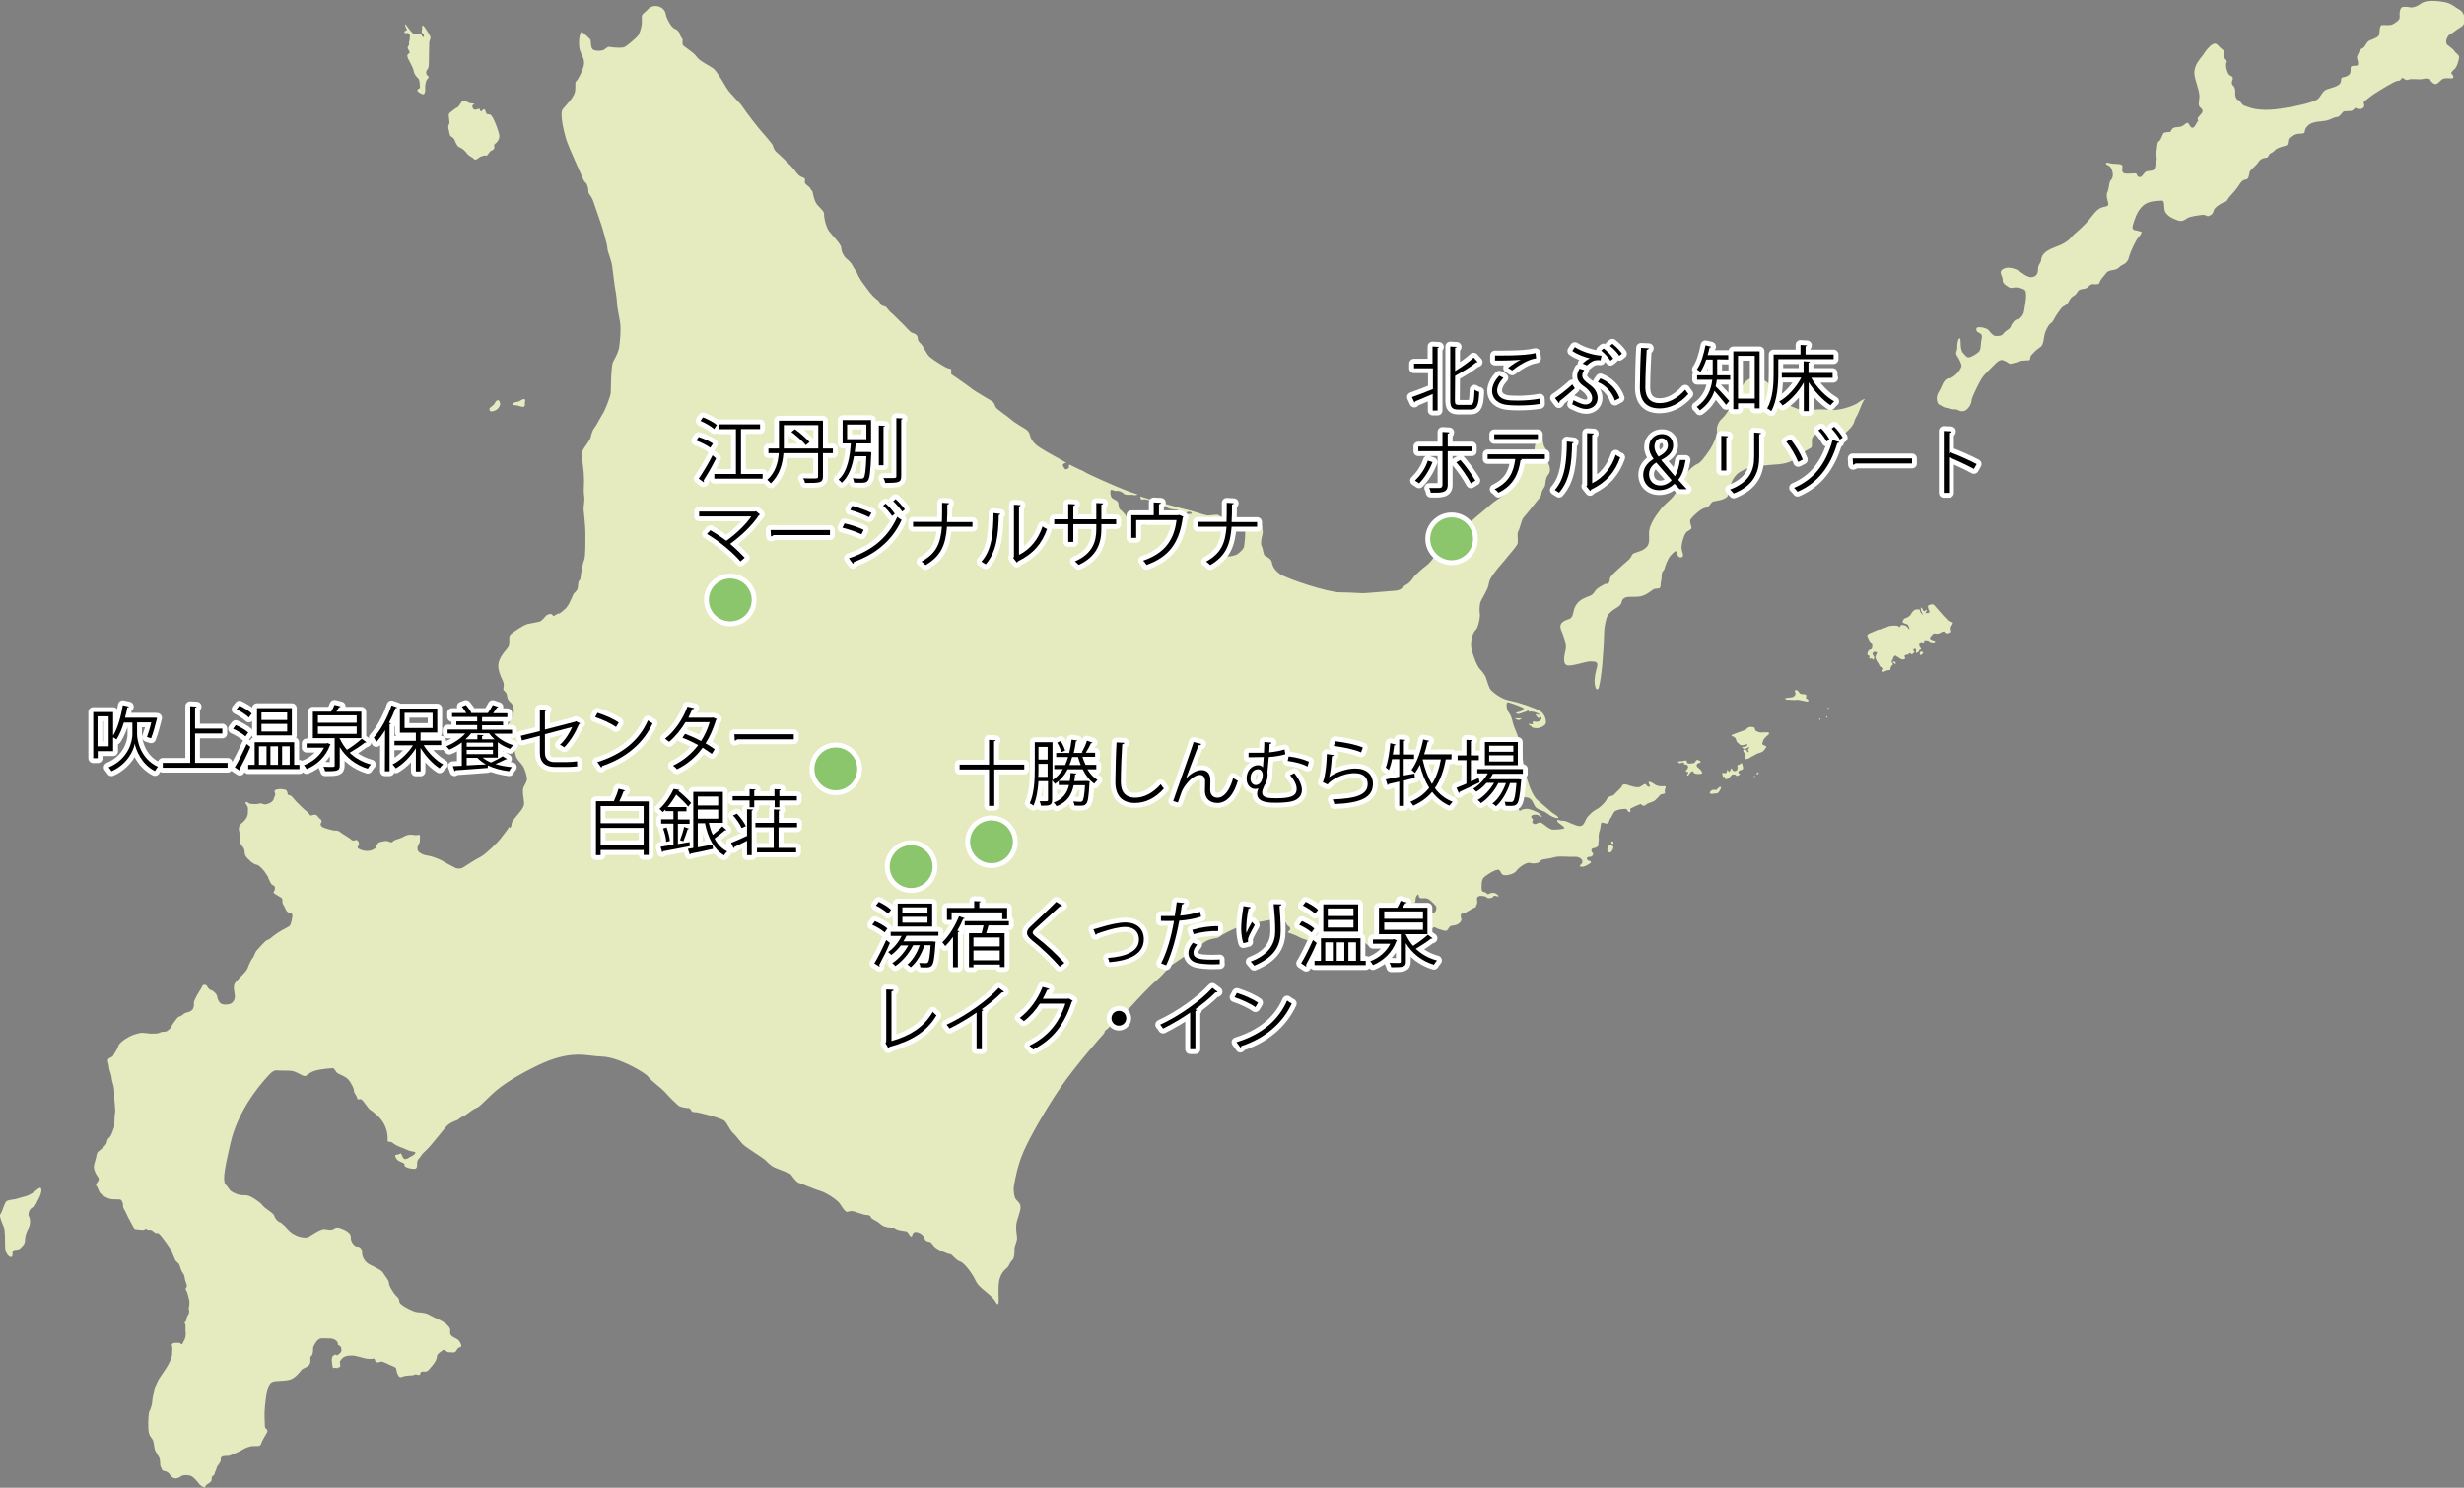 <svg xmlns="http://www.w3.org/2000/svg" xmlns:xlink="http://www.w3.org/1999/xlink" id="&#x30EC;&#x30A4;&#x30E4;&#x30FC;_1" x="0px" y="0px" viewBox="0 0 1265.6 764.3" style="enable-background:new 0 0 1265.6 764.3;" xml:space="preserve"><rect x="0" y="0" width="1265.6" height="764.3" fill="#808080" stroke="none"/><style type="text/css">	.st0{fill:#E5EBBF;}	.st1{fill:none;stroke:#FFFFFF;stroke-width:5;stroke-linecap:round;stroke-linejoin:round;}	.st2{fill:#8BC56C;}</style><g id="&#x30EC;&#x30A4;&#x30E4;&#x30FC;_1_00000020356877264082281170000008269786700117514168_">	<g>		<g>			<path class="st0" d="M175.3,694.3c0.2-0.4,0.2-2.4-0.9-3c-1-0.6-0.7,0-0.9-1.2s-1.8-2.7-4.9-2.5c-3.1,0.1-4.3-0.8-6.2,1.8    s-1.6,3.1-1.6,4.5c-0.1,1.4-0.5,2.5-0.9,2.7s-0.5,0.4-0.5,1.2s0.4,2.9-1.3,4c-1.6,1.1-2.8,1.3-3.3,2s-3.1,4.2-6,5    c-2.9,0.7-7.4,0.5-8.6,1c-1.2,0.5-1.9,0.9-3,5c-1,4.1-1.5,11.2-1.3,13.8c0.2,2.5-0.1,4.9,0.6,5.2c0.7,0.3,1.1,1.3,0.7,2    c-0.4,0.7-2.5,4.2-2.7,4.9s-0.6,1.7-1.2,2c-0.6,0.3-3,0.1-3.9,0.2c-0.9,0.1-3.1,0.8-3.9,1.3c-0.7,0.5-3.3,1.9-4.8,2.4    s-2.3,1.2-3.3,1.3s-2.6-0.1-3.5,0.5s-0.3,1.2-0.6,2.2c-0.3,1-1.4,2.1-1.8,2.9c-0.4,0.8-0.5,2-0.9,2.4s-0.2,1.1-0.5,1.6    c-0.3,0.4-1,0.8-1.3,1.3c-0.2,0.5,0.1,1.5-0.4,2.2s-2.4,1.7-2.7,2.1c-0.3,0.4-0.3,1.3-0.8,1c-0.5-0.2-1.9-0.9-2.4-1.5    c-0.4-0.6-3.1-4.2-4.8-4.5c-1.8-0.3-1.6-0.4-2.4-0.3c-0.7,0.1-1.4,0-2.1,0.5s-2.2,1.3-3.1,1.2c-1-0.1-1.9-0.7-2.2-1.1    c-0.4-0.4-1.1-1.7-1.6-1.9c-0.4-0.2-1-0.7-1.5-0.7c-0.4-0.1-1.4-0.1-1.7-1.1c-0.3-1-0.8-1.3-0.8-2.2s-0.1-2.7-0.4-3.5    s-2.2-3.3-2.5-4.8s-0.4-3.3-0.9-4.4c-0.4-1.1-2.2-2-2.3-5.9c-0.2-3.9,0.1-8.3,0.6-9.1s1.4-3.3,1.4-5s1-4.8,1.3-6.4    c0.4-1.6,1.5-3.9,2.2-5.1c0.7-1.2,3.6-5.2,4.2-6.3s2.4-4.1,2.5-6.3s0.2-3.9-0.1-4.3c-0.3-0.4,0.1-1,0.5-1.3s3.2-0.4,3.6-0.1    c0.4,0.2,1,0.8,1.2,0.5s1-1.9,1.3-2.5s0.6-2.5,0.5-3c-0.1-0.4-0.2-3-0.1-4s-0.6-1.1-0.5-1.6c0.1-0.4,0.5-0.1,0.7-0.6    c0.2-0.4,0.4-2.5,1-3.1c0.5-0.6,0.7-1.6,0.7-2.1s-0.4-1-0.2-1.9c0.3-0.8,0.4-3,0.2-3.8c-0.2-0.8-0.9-3.9-1.3-4.5    c-0.4-0.5-0.7-1.2-0.5-1.5s0.6-0.8,0.6-1.3c0-0.4-0.4-1.7-0.7-2.3c-0.3-0.6-0.5-2.5-0.7-3.1s-0.8-1.3-1.2-2    c-0.4-0.7-1-2.8-1.3-3.5s-1.1-1.2-1.7-1.8s-2.1-5.1-3-6.5c-0.9-1.5-2.5-3.6-3.4-4.8c-0.8-1.2-2.3-3-2.9-3.1s-1,0.3-1.6-0.3    c-0.7-0.6-1.5-1.2-2-1.3s-0.9,0-1.6-0.1s-0.7-0.7-1-0.6c-0.3,0.1-0.6,1-2.8,0.6c-2.2-0.4-2.8,0.4-3.8-1.7c-1-2.1-2.5-4.5-2.9-5.5    s-1.4-3-1.8-3.6c-0.4-0.7-0.5-1.5-0.4-2s-0.6-2.8-1.7-2.8c-1.1-0.1-3.8,0.2-5.7-0.5s-4.4-2.2-5-3.9c-0.6-1.8-1.1-2.2-1.4-2.8    c-0.3-0.7,0.7-1.6,1-2.2c0.4-0.6,0.6-1.5-0.3-2.5c-0.9-1-1.9-3.5-1.9-4.8s1-3.8,1.2-5.1s0.6-2.5,1.1-2.8s3.6-3,4.1-3.9    c0.4-0.9,0.4-2.2,1-2.7c0.5-0.4,1.5-1.6,1.9-2.8s1-2.5,1.2-3.3c0.1-0.9,0-5.4,0.3-6.5c0.3-1.2,0.1-2.5,0.1-3.2s-0.5-4.8-0.4-6.2    c0.1-1.3,0-4.3-0.6-6s-0.7-3.7-1-4.8c-0.2-1-1-2.7-1.1-4.3s-0.9-2.8-0.5-3.6c0.4-0.9,2.2-1.2,2.5-1.8c0.2-0.6,2.1-3,2.8-5.2    s5.7-4.9,7-5.4s4.1-1.5,5.7-1.3c1.6,0.1,3.2,0.4,3.8,0.4c0.6-0.1,2.5,0.1,3.4-0.1c1-0.1,2.1-0.8,2.5-0.8s2.2,0,2.8-0.6    c0.6-0.6,1.5-1,1.9-1.9s0.6-1.3,1.1-1.9c0.5-0.6,2.2-3.2,2.7-3.3c0.4-0.1,1.9-0.7,2.5-1.4c0.7-0.7,2.1-1,2.6-1.1s1.7-0.7,2.1-1.3    s0.9-2.2,0.7-3c-0.2-0.8,0.4-2.1,1.6-4.3s2.5-3.9,2.7-4.7c0.1-0.8,1.9-1.1,2.5,0.1c0.6,1.3,1.6,1.9,2.2,2s2.7,1.8,2.9,3    c0.2,1.2,0.7,3,1.9,3.8c1.2,0.8,3.4,0.7,4.8,0.2s2.7-2.1,2.4-4.5c-0.3-2.4-0.9-4.4,0-6s5.7-5.7,6.5-7.6c0.7-1.9,1.9-4.6,2.7-5.5    s1.1-2.8,2.1-3.9s4.3-4.8,5-5.1c0.7-0.4,1.6-0.6,2.2-1.2c0.5-0.6,4.2-3.2,5.7-4c1.4-0.8,3.6-1.8,4.1-2.4s1.3-3.9,1.3-5.1    c-0.1-1.2-0.5-1.6-1.6-1.6s-1.7-1.2-2.2-2.4c-0.5-1.2-1.3-2-1.3-2.7s0.1-2-0.6-2.5c-0.7-0.5-2.2-1.3-3-1.8    c-0.7-0.4-1.3-0.8-0.7-1.6c0.5-0.7,0.7-2.3-0.1-2.8c-0.8-0.4-1.3-0.6-1.6-1.3c-0.3-0.7-1-1.7-1.3-2.8c-0.2-1-0.8-1.1-1.3-2.2    s-3.4-4.3-4.5-4.4c-1-0.1-2.8-1.2-3.4-1.9c-0.7-0.7-2.5-2.1-2.8-3.5c-0.2-1.4-0.2-2.5-0.7-3.3s-1.6-1.8-1.7-2.9s0.1-2.5-0.1-3.6    c-0.2-1.2-0.8-2.8-0.6-3.8c0.2-1,0.5-1.7,1.8-2.7s2.7-2.9,2.8-4.7c0.1-1.8,0.2-3-0.3-3.9c-0.5-0.8-1.3-1.4-0.7-1.9    c0.5-0.5,1.4,0.8,2.5,0.9c1,0.1,3.6,0.2,4.5-0.2c1-0.4,1.9,0.7,3.4,0.4c1.5-0.4,3.6-1.2,3.9-2.8c0.4-1.6,1-1.7,0.7-2.8    c-0.3-1-0.6-1.2,0.1-1.7c0.7-0.5,3.1-0.7,4.8-0.3c1.8,0.4,1.3,2.6,1.9,2.8c0.7,0.2,1.3-0.1,2.7,1.8s6.3,6.4,6.9,6.8    c0.6,0.4,1.1,1,1.3,1.4s0.6,0.7,1.1,0.5s1.3-0.6,2.3-0.2s1.2,1.6,1.8,1.8c0.6,0.2,1.5,1.4,0.7,2.2c-0.7,0.8,0.1,1.7,0.7,2.2    c0.7,0.4,5.6,2,6.9,1.8c1.3-0.2,2.5,1,3.4,1.6c0.8,0.6,3.7,2.2,4.5,3c0.7,0.8,1.8,0.5,2.4,0.2c0.6-0.3,2,1.4,1.5,2.4    s-0.9,1.4-0.4,1.9c0.4,0.4,3.9,2.1,6.9,1s2.5-2.2,2.6-2.5s0.9-1.4,1.4-1.6s3.3-0.8,3.9-0.7c0.6,0.1,1.9,0.8,2.5,0.7    c0.6-0.1,0.6-0.8,1.8-1.2c1.2-0.4,3.1-1,3.7-1.3c0.6-0.4,2.1-1.3,3.7-1.4c1.6-0.1,3.3,0.5,3.9,0.2c0.6-0.4,1.6-0.1,1.4,0.7    c-0.1,0.7,0.2,2.8-0.4,3.6c-0.7,0.8-1.3,2.8-0.5,3.9c0.7,1.1,2.7,2.1,5,2.4s6.5,2,7.7,2.8c1.3,0.8,4.9,2.7,6.1,3.3    c1.2,0.7,3.2,0.7,4.2,0s6.3-4.1,8.9-5.4c2.6-1.3,8.9-7.5,10.2-9.2c1.3-1.6,4.2-5.4,4.5-6.1s0.3,0.7,0.8,0.1s0.5-1.3,0.7-2.4    c0.2-1,2.4-3.4,3.5-4.8s2.9-3.3,2.8-5.4s-1.2-6.4-0.2-8.3s1.9-3.1,1.6-4.8c-0.3-1.7-1.1-4.4-1.9-5.7c-0.7-1.3-3.2-3.3-3.8-5.4    c-0.6-2.1-0.4-3.2-1.3-4.5c-0.8-1.3-2-4-2.8-4.3c-0.7-0.3-1-0.5-1-1.3c0-0.7-0.3-2.8,0.4-4c0.7-1.2,1.5-3.4,1.9-3.9    c0.4-0.4,1.6-2.7,1.7-3.6c0.2-1,0.3-4.2-1.3-5.6c-1.6-1.4-1.8-2.1-2-3.3c-0.2-1.3-0.4-1.9-1.1-2.5c-0.7-0.7-1-1-0.8-1.9    c0.1-1,0.5-1.8-0.4-3.8c-1-2-2.6-5.7-2.2-8.5s2.5-5.6,4-7.3c1.5-1.7,1.6-2.4,1.6-3.9c0.1-1.6-0.4-2.9,0.7-4    c1-1.1,6.6-4.8,8.6-5.3s5.4-1,6.3-1.3c1-0.3,2.3-1.9,3.1-2.8c0.7-0.9,2.4-1.3,3-1s0.5,0.8,1,0.9s1.9-1.3,2.7-1.2    c0.7,0.1,2-1.4,2.7-1.9c0.7-0.4,2-1.9,2.8-3.6c0.8-1.6,1.6-3.5,2-4.4s2.1-1.6,2.3-3.6c0.2-1.9,0.2-3.1,0.8-3.6    c0.6-0.5,0.4-0.2,0.9-3.6c0.5-3.3,1-5.4,1.6-7.1c0.7-1.7,0.6-10,0.6-13.4s-0.7-9.8-0.9-11.8c-0.2-1.9,0.6-5.2,0.3-7    c-0.3-1.8-0.3-4.3-0.2-5.8c0.2-1.5,0-5.1-0.1-6.8c-0.2-1.8-1.2-9.1-0.6-10.9c0.6-1.8,4-5.5,4.3-7.4s1.3-4,1.9-4.6s3.4-6,4.3-7.3    s3.9-8.8,4-10.6s0.1-7.9,0.4-11s0.4-4.5,1.2-5.7c0.7-1.2,2.4-4.5,2.7-6.6c0.3-2.1,1.2-9.4,0.4-13.5c-0.7-4.2-1.5-7.6-1.5-9.5    s-1-7.9-1.2-8.9c-0.1-1-1-7.4-1.3-10.1c-0.3-2.7-2.4-7.3-2.4-8.9s-2.4-10-3-11.8s-3.7-10.6-4.3-12.5c-0.6-1.9-1.8-3.1-2.2-3.9    c-0.4-0.7-0.3-1.3-0.3-1.8c0-0.4-0.6-3.1-1.2-3.6c-0.6-0.4-1.2-1.3-1.5-2.1c-0.3-0.7-7.6-16.8-8.6-20.1c-1-3.3-3.7-13.5-1.8-15.8    c1.9-2.2,5.8-6.1,6.3-9.1c0.4-3-0.3-4.5,0.6-5.2s4-6.6,4-9.2c0-2.7-0.9-3.3-1.9-6s-0.7-6.4-0.4-7.7c0.3-1.3,0.7-2.8,1.3-2.4    c0.6,0.4,3.6,3.1,4.2,3.9c0.6,0.7-0.2,4.6,1.8,5.4c1.9,0.7,4.6,0.4,5.5-0.3c0.9-0.7,1.9-1.6,2.8-1.3c0.9,0.3,6.1,0.7,7.4,0.1    s5.5-4.2,6.7-5.5s1.9-4.2,2.2-6c0.3-1.8-0.2-4.5,0.3-5.1c0.4-0.6,1.6-1.5,2.2-2.1s2.1-2.7,5.1-2.4s4.6,2.5,4.8,4.3    c0.2,1.8,2.8,6.8,4.6,7.4c1.8,0.6,2.7,2.4,2.8,3.3c0.1,0.9,1,1.3,1.2,2.1c0.1,0.7-0.2,1.9,0.1,2.8c0.3,0.9,5.4,3.6,7,6    s6.8,4.8,8.6,6.1c1.8,1.3,4.8,6.6,6.7,9.8c1.9,3.3,7,7.7,8.3,9.8s8.5,11.5,10.3,13.4s4.8,5.7,5.1,6.1c0.3,0.4,0.7,2.7,1.9,3.7    c1.2,1,8.5,7.9,9.7,9.7c1.2,1.8,2.5,3,3.4,3.3s1.9,0.6,1.8,1.5s-0.3,1.5,0.3,2.1c0.6,0.6,2.1,1.8,2.1,1.8l0.9,1.5    c0,0,0.4-0.1,0.7,1.3c0.3,1.5,0.9,4.8,2.8,6.7c1.9,1.9,3.1,3.1,3,4.3c-0.2,1.2,0.9,6.4,2.5,8.6s6.3,6.7,6.3,8.6    c0,1.9,1.5,4.6,2.5,5.4c1,0.7,2.8,2.5,3.3,3.7s2.1,3.1,2.4,4s1.2,2.5,2.1,3.9c0.9,1.3,4.5,6.3,6.1,7.9c1.6,1.6,3,2.1,3.6,3.7    c0.6,1.6,2.4,1,3.3,2.1c0.9,1,1.5,2.1,2.4,2.7c0.9,0.6,4,4,5.7,5.5c1.6,1.5,3.9,4.5,5.1,4.8s2.5,1,2.7,2.2    c0.1,1.2,0.3,2.2,1.6,3.3c1.3,1,2.8,5.2,4.6,6.8c1.8,1.6,7.9,5.4,9.2,5.8c1.3,0.4,2.1,0.4,1.9,1c-0.1,0.6,0,2.1,0,2.1    s8.5,5.8,10.3,7.3s9.4,5.8,10.6,6.6c1.2,0.7,1.3,1.8,1.9,3s6.6,5.1,8.2,6.6c1.6,1.5,6.4,4.2,7.3,4.8c0.9,0.6,1.8,1.6,2.1,3    c0.3,1.3,1.2,3.9,5.1,6.4c3.9,2.5,8.3,4.8,10.6,6.1c2.2,1.3,3.3,1.8,2.8,1.8s-1.9,0.7-1.6,1.2c0.3,0.4,0.9,2.4,1.6,2.1    c0.7-0.3,1.6-0.4,1.5-1s0.2-1.5,0.2-1.5s3.4,1.6,4.5,2.2c1,0.6,2.2,0.7,3.7,1.8c1.5,1,14.4,6.7,18.9,8.5s7.4,2.7,7.9,2.8    c0.4,0.1-0.9,0.7-1.9,0.4s-1.6-0.1-2.2-0.1c-0.6,0-2.4,0.1-3-0.7c-0.6-0.9-2.8-1.6-3.6-1.3c-0.7,0.3-2.7-1-3-0.4    s-0.3,2.8,0.6,3.9c0.9,1,3.1,1.3,3.3,2.8s0.3,2.8,1,3.3c0.7,0.4,3,2.8,3.1,3.6c0.2,0.7,2.2,0.6,2.5,1.3c0.3,0.7,0.3,3,1.3,3    s1.5-0.4,1.9-0.4s1.4-0.7,1.9-0.9c0.6-0.1,0.3,0.9,1.2,1.2c0.9,0.3,3.3-0.9,4-1.3s3-0.4,3.6,0s3.3,1.2,4.3,0.9    c1-0.3,1.3-0.4,1.8-0.4c0.4,0,3,2.5,3.7,3.1s2.5-2.5,3.7-4s1.3-2.5,1.3-3.3c0-0.7,1.9-0.6,2.4-0.7c0.4-0.1-0.4-1.2-1.6-1    c-1.2,0.1-1.2,1.2-2.2,0.7c-1-0.4-2.4-1.6-4.2-1.8c-1.8-0.1-3.9-0.3-5.4-1.6c-1.5-1.3-7.3-3.1-10-3.6c-2.7-0.4-2.4,0.6-2.7-0.4    s-1-1.5,1.6-0.6c2.7,0.9,20.5,6,22.3,6.3s8.2,2.5,9.8,2.8s4.6-0.4,5.5-0.3s4,2.8,6.8,3.6c2.8,0.7,6.8,1,6.1,2.1    c-0.7,1-4.2,0.6-5.4,1.2s-3.3,0.6-3.6,2.2s-1.5,5.7-1.9,7.1c-0.4,1.5-0.3,4,1.8,4.9s6-0.3,6.7-0.9s3.1-2.4,3.3-3.9    s0.9-6.6,0.4-8.5c-0.4-1.9,0.6-2.4,1.5-2.1s3.7-0.4,4.3-1s2.1-1.2,2.5,0.4s1.3,3,0.7,5.2s-1,4.9-0.3,6c0.7,1,0.7,4.5,1.8,4.9    c1,0.4,3,1.6,3.3,3c0.3,1.3,0.6,3.7,4.3,6.3c3.7,2.5,24.6,9.4,30.8,9.4c6.3,0,11.3,0.6,12.8,0.4c1.5-0.1,12.8-1,14.9-1.2    c2.1-0.1,3.4-0.6,4.2-1.5c0.7-0.9,1.9-1.5,3-2.2c1-0.7,1.9-1.8,2.7-3c0.7-1.2,4.9-4.9,6.4-6c1.5-1,4.2-3.9,4.8-5.8    s2.1-2.8,3.1-3.3c1-0.4,6-5.2,6.7-5.8c0.7-0.6,0.9-1.9,2.2-3.3c1.3-1.3,6.7-4.8,7.9-6s5.2-4.3,6-5.1c0.7-0.7,4.3-3.7,6.1-4.9    c1.8-1.2,4-2.1,5.1-4.8c1-2.7,2.7-9.2,4.8-10.3c2.1-1,4.2-3.3,5.1-4.9c0.9-1.6,1.8-3.9,2.4-4c0.6-0.1,1.6-0.4,1.6-0.4    s0.1-3.4,0.6-4.2c0.4-0.7,2.2-2.8,3.1-2.4c0.9,0.4,0.9,2.7,1.3,3.6c0.4,0.9,1.5,1.8,1,3.6c-0.4,1.8,0.1,2.4,0.4,3.3    c0.3,0.9,1.9,3.6,1.6,5.7c-0.3,2.1-1.2,1.9-1.8,3.7s-0.4,3.6-1,4.6s-1.5,2.2-1.6,3.7c-0.2,1.5-1,1.9-2.5,3.9    c-1.5,1.9-5.8,7.3-6.7,8.2c-0.9,0.9-1.9,5.9-2.7,7.1c-0.7,1.2,0,4.3-0.2,5.8c-0.1,1.5-3.9,5.4-5.2,7.1c-1.3,1.8-4.2,4.9-5.1,6.1    c-0.9,1.2-4.2,5.1-4.5,7.4c-0.3,2.4-1.3,3.9-1.9,5.2c-0.6,1.3-2.1,3.6-2.5,4.8c-0.4,1.2-0.6,4.6-0.3,5.8c0.3,1.2-0.6,7-2.2,8.5    c-1.6,1.5-3.1,6.6-1.8,10.9s2.7,7.4,3.6,8.6c0.9,1.2,2.8,2.7,3.7,5.4c0.9,2.7,1.6,5.4,2.7,6.2c1,0.9,4.6,4.2,9.2,5.1    c4.6,0.9,13.1,3.7,15.8,5.4c2.7,1.6,3.3,5.5,2.8,6.5c-0.4,1-3.1,2.7-5.7,2.2c-2.5-0.4-1-0.7-1.6-0.9c-0.6-0.1-2.1-1.5-1.2-1.3    c0.9,0.2,1.2,0.4,1.8,0.2c0.6-0.3-0.4-1.2,0.1-1.3c0.6-0.1,1.3,0,1.9,0.1c0.6,0.1,1.6-0.3,2.2-0.9c0.6-0.6,0.4-1.6-0.1-1.6    c-0.6,0-0.6,1-1.3,0.4s-1.8-2.1-0.9-1.8c0.9,0.3,2.5,0.6,1.5-0.1s-4-1.6-4.9-1.2s-0.6-1.2-0.6-1.2s-0.4,1-1.8,1.3    c-1.3,0.3-2.8,1.3-3.9,1c-1-0.3-1-0.7,0.4-0.9c1.5-0.2,3.7-1.6,2.5-2.2s-7.3-3-8-2.8c-0.7,0.1-0.6,3.6,0.4,4.8    c1,1.2,1.6,2.7,2.1,4.6c0.4,1.9,1.3,4.3,2.2,6.3c0.9,1.9,2.7,8.5,3,12.2s3.1,18.6,8,22.6s6.9,6.1,8.2,6.8    c1.3,0.7,3.1,2.2,1.8,2.2s-3.3-0.9-5.4-2.5c-2.1-1.6-4.3-1.6-5.7-3c-1.3-1.3-1.6-4.2-3.7-4.9c-2.1-0.7-6.1-0.3-6.1,1s1,1,1.3,1.5    c0.3,0.4-1.5,0.7-1.2,1.2c0.7,1.3,1.2,3.6,1.8,2.8c0.6-0.7,2.8-0.9,3.6-0.9c0.7,0,5.4,1.5,6.4,2.7s1.3,1.8,0.4,1.3    c-0.9-0.4-1.5-1-2.4-1s-2.4,0.1-2.5,1s1.5,1.5,0.7,2.2c-0.7,0.7,0.6,1.9,1.6,1.6s1.6-1,2.7-0.7c1,0.3,4.3,3.6,6.1,3.6    s6.2-0.2,5.9-0.9c-0.3-0.7-1.2-1.3-2.7-2.4c-1.5-1-1-2.1,0-1.6c1,0.4,2.1,0.3,3,0.4c0.9,0.2,6,2.8,7.7,2.7    c1.8-0.1,2.4-1.9,3.1-3.4c0.7-1.5,1.2-1.6,2.2-2.8c1-1.2,3.1-2.4,3.9-2.8c0.7-0.4,3.7-2.8,4.6-4.8c0.9-1.9,3.1-1.5,3.9-2.5    c0.7-1,3.9-3.6,4-4.5s2.4-0.7,3.1-0.3c0.7,0.4,4.6,1.5,5.8,1c1.2-0.4,2.1-1.5,2.8-1.5s0.9,0.9,1.5,1.3s1.5-0.4,1-0.7    c-0.4-0.3-0.9-1.8-0.3-1.8c0.6,0,1.8,0.6,2.7,1.3c0.9,0.7,2.8,1.2,4.3,1s1.8,0.3,1.2,1.3s0.4,2.2-0.4,2.5    c-0.9,0.3-1.3,0.3-1.8,0.4c-0.4,0.1-2.5,3.1-3.9,3.6c-1.3,0.4-3.3,1.3-3.3,1.3s-0.9,1.2-1.9,0.9c-1-0.3-1.2-0.9-1.2-0.9    s-5.7,2.2-5.5,2.7c0.1,0.4,0.4,1.3-0.2,1.5c-0.6,0.1-0.9-0.6-1.5-1.3c-0.6-0.7-0.1-0.3-1.6-0.3s-3.9,0.6-4.6,1.2    c-0.7,0.6-1.6,3-2.2,3.6c-0.6,0.6-0.6,2.7-1.9,2.7c-1.3,0-2.8-1.2-3,0.1c-0.2,1.3-0.3,2.7-0.7,3.7s-0.6,3.1-0.4,4    c0.1,0.9-0.4,2.1-0.2,3.1c0.3,1-2.1,1.8-2.8,1.8s-1.2,1.6-0.3,2.2s0.1,1.9-0.7,2.1c-0.9,0.1-1.5,0.1-1.9,0.4s-0.2,1.3,0.4,1.5    c0.6,0.1,2.1,0.7,1.3,1.3c-0.7,0.6-2.5,1.6-3.6,1.9c-1,0.3-2.4-0.1-1.8-0.7c0.6-0.6,1.3-1,1.2-2.1c-0.2-1-1.6-2.4-3.9-2.2    c-2.2,0.2-8-0.6-10.4,0.2c-2.4,0.7-5.7,1-6.3,1.2c-0.6,0.1-1.7,1.5-2.1,1.6c-1.3,0.4-2.7,0.6-4.5,0.1c-1.8-0.4-6,2.8-6.8,4.2    c-0.9,1.3-4.3,2.4-6.3,2.1c-1.9-0.3-1.6-3.1-3.3-2.8c-1.6,0.3-3.1,1.2-5.1,2.5c-1.9,1.3-2.8,1.8-3,4.3c-0.1,2.5-0.4,4.5,1,4.6    c1.5,0.1,1.6,1.6,2.7,1c1-0.6,2.4-0.7,3.3-0.3c0.9,0.4,2.5,1.9,1.2,1.6s-1.8-0.6-2.2-0.1c-0.4,0.4-0.3,0.9-1.9,1    c-1.6,0.1-1.3-0.4-1.9-0.7c-0.6-0.3-2.7-0.7-3.7-0.3c-1,0.4-1,1-0.9,2.1c0.2,1,0,2.1-0.4,2.5s0.1,1.2-0.6,1.2    c-0.7,0-3.1,1.6-4.2,2.2c-1,0.6-1.9,1.2-2.5,0.9c-0.6-0.3-0.9,1.3-0.6,2.1c0.3,0.7,0.6,1.8-1.2,3.1c-1.8,1.3-3.1,0.7-4.2,1.3    c-1,0.6-1.3,2.5-2.5,2.4s-2.5-0.7-3.4-0.9c-0.9-0.1-2.1-1.3-2.8-0.9s-1,1.6-1.8,1.2c-0.7-0.4-2.4-1.5-3.3-1.3    c-0.9,0.1-2.1,0.9-2.4,0.1c-0.3-0.7-1-1.9-1.2-2.8s0.1-1.3-0.3-1.9c-0.4-0.6-1.5-0.9-2.2-0.9s0.1-1.6,0.1-1.6l-0.1-2.5    c0,0,0.6,0.1,1.2-0.6c0.6-0.7,0-0.9,0.6-0.7c0.6,0.1,0.6,3.1,1.9,3.6c1.3,0.4,1.9,1.3,3.6,1.5c1.6,0.1,1.8-1.5,3-1.5    s1.9-0.3,2.2-1.5s0.4-1.6-0.4-2.5c-0.9-0.9-3.3-3.7-5.2-3.6s-2.7,0.1-3-0.4c-0.3-0.6-0.3-1.6-0.7-1.5s-1.2,1.5-1.2,2.2    s-0.1,2.2-0.7,2.4c-0.6,0.1-2.5-1.3-4.6-0.4s-3.1-0.4-5.4,1.5c-2.2,1.9-6.1,6.7-6.3,10c-0.1,3.3,0.6,4.8,1.5,5.5s0.9,1,1.6,1.5    c0.7,0.5,2.1,2.1,2.7,2.4c0.6,0.3,1.5,1.9,0.2,1.9s-5.8-0.4-7.1-0.4s-5.5,0-6.4-0.6s-1.8-1.6-2.5-1.8c-0.7-0.1-1,0.9-2.5,0.3    s-1.5-0.9-2.1-0.9s-6.4-0.4-8.8,0c-2.4,0.4-6.1,1.6-8.3,1.5s-9.2-2.1-10.9-3.1c-1.6-1-4.9-2.1-5.8-2.4c-0.9-0.3,0.9-1,1-1.8    c0.2-0.7-0.7-1.5-1.3-1.8s-0.7-2.1-1.9-2.2c-1.2-0.2-2.8-1.6-8.3-0.5c-5.6,1.1-10,1.6-14.7,3.3c-4.7,1.8-7.1,3.3-8.5,4    c-1.3,0.7-1.6,1.6-3.3,1.8c-1.8,0.2-4.7,1.1-5.6,1.8c-0.9,0.7-12.9,9.2-16.3,11.4c-3.3,2.2-4.7,5.1-8.5,8.3    c-3.8,3.1-11.2,11.2-12.7,12.9c-1.6,1.8-6,6-6.7,6s-2.5,0.7-2,1.3c0.4,0.7-3.8,4.7-3.8,4.7l-1.6,1.3c0,0,0,0.9-0.7,1.6    c-0.7,0.7-14.1,15.9-21.9,27.2c-7.8,11.4-16.1,26.1-19.2,33.3c-3.1,7.1-4.5,15-4.9,17.6c-0.4,2.7,0.2,5.6,0.9,6.7    c0.7,1.1,2.7,2,2.5,4.5s-2,6.5-2.2,8.7s0.2,4.7,0.4,6.5s-1.3,4.2-1.3,5.8s0,4.9-1.1,5.8c-1.1,0.9-1.8,3.1-2.5,3.8s-4,2.7-4.5,8.5    c-0.4,5.8,0.4,9.8-0.4,10.3c-0.9,0.4-0.4-0.7-2.9-3.3c-2.5-2.7-7.1-5.4-8.5-8.5c-1.3-3.1-5.6-9.2-8-10c-2.5-0.9-4.2-3.8-5.1-3.8    s-6.7-2.2-8.3-4c-1.6-1.8-1.3-2.2-3.1-2.5c-1.8-0.2-1.8-2-2.7-3.1c-0.9-1.1-3.3-2.2-4.5-1.6c-1.1,0.7-0.9,2.9-1.8,2    s-1.3-2.2-2.2-2.5c-0.9-0.2-3.6-0.4-5.1-1.1c-1.6-0.7,0-0.7-1.6-0.7s-4.5,0-6.7-2s-4.2-2.2-4.7-3.3c-0.4-1.1-1.3-1.3-2.5-1.3    c-1.1,0-3.8-1.1-6.2-1.8c-2.5-0.7-3.3,0.7-4.2,0c-0.9-0.7-1.8-2-3.1-4c-1.3-2-7.2-5.8-9.8-6.5c-2.7-0.7-9.6-3.8-11.2-4.2    s-3.8-4.2-4.5-4.7c-0.7-0.4-5.6-2.2-7.8-3.1c-2.2-0.9-4.2-3.1-5.1-4s-9.4-6.2-10.9-7.6c-1.6-1.3-4-4.9-5.6-6.3    c-1.6-1.3-2.9-5-4.5-6.3s-13.8-4.6-15.4-4.4c-1.6,0.2-1.8-2-2.7-2c-0.9,0-4.2-0.4-5.4-1.3c-1.1-0.9-4.5-4.2-6.9-6.9    c-2.5-2.7-7.1-5.8-8.7-8s-15.2-10-23.4-10.3c-8.3-0.2-15.8-4-33.7,4.7S253,562,251,563.8s-4.7,4.9-6.3,5.4    c-1.6,0.4-6,4.2-7.1,4.5c-1.1,0.2-2.2,1.6-2.9,1.8s-4,1.3-5.8,3.6c-1.8,2.2-7.8,9.6-8.7,10.5s0.9-0.9-0.9,0.9    c-1.8,1.8-2.7,2.5-2.9,3.1c-0.2,0.7-1.6,1.6-2,2.9c-0.4,1.3,0.4,4-1.6,4s-4.7-0.7-5.1-1.8c-0.4-1.1,1.1-0.2-0.4-1.1    c-1.6-0.9-2.7-0.9-3.6-2.2c-0.9-1.3-1.1-2.2,0.2-2.2s1.8-1.1,2.2-0.4c0.4,0.7,0.9,2.9,2.2,2.7s2-1.1,2.7-1.3s3.8-2.2,1.6-2.5    c-2.2-0.2-4.2-1.3-5.4-1.8c-1.1-0.4-3.8-1.3-5.4-2.7c-1.6-1.3-2.7,0-2.7-1.3s0.2-4.2-1.6-8s-6-6.9-7.4-7.8    c-1.3-0.9-3.6-5.1-4.7-5.4c-1.1-0.2-1.8,0.7-2-0.7c-0.2-1.3-1.8-2.7-1.6-3.6c0.2-0.9-1.6-4.5-3.1-6c-1.6-1.6-4.5-2.5-5.4-3.1    c-0.9-0.7-1.6-2.5-2.2-2.5c-0.7,0-5.8,0.2-9.4,1.3c-3.6,1.1-4,2.9-5.4,2.7c-1.3-0.2-4.2-2.5-6.9-2.7s-5.4,0-6.9-0.2    c-1.6-0.2-2.9,0.4-6.5,4.7c-3.6,4.2-13.8,16.3-17.6,32.6c-3.8,16.3-4,19.9-2.2,21.7s1.1,2.5,4.2,4c3.1,1.6,5.1,0.9,6.9,1.3    c1.8,0.4,6.2,3.3,7.6,5.1c1.3,1.8,5.6,3.8,6,5.4c0.4,1.6,2,3.1,2.9,3.3s3.8,3.3,4.9,4.5c1.1,1.1,2.9,2,4,2.5    c1.1,0.4,3.6,1.1,5.1,0.7c1.6-0.4,6.7-4.7,9.2-4.2c2.5,0.4,2.2,0.4,3.6,0.2c1.3-0.2,1.6-1.6,4.2-0.7c2.7,0.9,5.6,2.5,5.4,4.7    c-0.2,2.2,2,4.9,3.3,4.7s2.7,1.6,2.5,2.9c-0.2,1.3,0.7,4.7,3.8,6.3s6.5,3.1,7.1,4.5c0.7,1.3,2.9,3.6,2.9,5.1c0,1.6,1.8,4,2.7,5.4    c0.9,1.3,2.5,2.2,2.5,3.4c0,1.1,0.4,1.6,1.6,2.5c1.1,0.9,5.4,3.3,7.6,3.6c2.2,0.2,4.5,0.2,6.7,1.6c2.2,1.3,6,2.5,8.3,4.5    c2.2,2,2.2,2.9,2,4s0.4,2,1.6,2.7c1.1,0.7,2.2,0.7,3.4,2.5c1.1,1.8,0.9,2.7-0.4,2.9c-1.3,0.2-1.1,2.7-3.1,2.5s-2.5,0.2-3.6-0.7    s-1.1-0.9-2-0.2s-2.7,1.6-2.7,3.1c0,1.6-1.8,4-2.5,4.7s-2,2.9-3.3,2.9s-2.2-0.2-2.5,0.4c-0.2,0.7-0.4,1.6-1.3,1.3    c-2.2-0.7-1.8,0.2-2.9,0.2c-1.1,0-4,0.2-5.1,0.7c-1.1,0.4-1.8,0.7-2.7-1.6c-0.9-2.2,0-2.9-2-3.6c-2-0.7-5.6-2.9-6.5-2.5    s-2.7,0.7-2.9-0.4c-0.2-1.1-0.4-1.3-1.3-1.1c-0.9,0.2-2.2,0.2-4-0.2s-4-1.1-5.1-1.3s-4.7-0.4-6.3,1.1c-1.6,1.6-1.6,2-1.3,3.1    c0.2,1.1,0.2,1.6-0.9,1.8c-1.1,0.2,0.2,0.7-1.1,0.2c-1.3-0.4-1.6,1.1-2-1.3c-0.4-2.5-0.4-4,0.2-4.7c0.7-0.7,1.8-1.1,2-0.4    C173.3,696.1,174.3,695.9,175.3,694.3z"></path>			<path class="st0" d="M5.6,645.8c-1.1,0-3-2.1-3-5.4c0-3.3,0-8.3-0.6-9.8s-2.7-6-1.8-6.8c0.9-0.9,2.1-6.3,3.3-6.8    c1.2-0.6,2.7-0.6,4.2-0.9c1.5-0.3,3.9-1.2,5.4-1.5s3.9-1.8,5.4-3s2.4-2.1,2.7-0.6c0.3,1.5-0.9,4.2-1.8,5.7s-0.6,2.4-2.7,3.6    c-2.1,1.2-2.4,3.9-1.8,4.8c0.6,0.9,0.9,3.9-0.3,6s-1.8,4.5-1.8,6.3s-1.2,2.7-2.4,3.9s-2.7,0.3-3.6,1.2    C5.9,643.1,7.1,645.8,5.6,645.8z"></path>			<path class="st0" d="M253.1,208.3c-1,1.2-1.8,0.9-1.7,2s0.6,1,1.5,1s2.5-0.9,3-1.6c0.6-0.7,1.1-1.8,1-2.2c-0.1-0.4-0.4-2-1-1.9    s-1.1,0.2-1.6,1.2C253.9,207.9,253.1,208.3,253.1,208.3z"></path>			<path class="st0" d="M263.6,208.1c-0.3-0.4-0.1-1.2,0.9-1.4s2.2-0.4,2.8-0.9c0.6-0.4,1.9-1.1,2.3-0.6c0.4,0.6-0.1,1.5,0,2.1    c0.1,0.7,0,1.7-0.9,1.7s-1-0.1-1.9-0.4C266,208.2,263.6,208.1,263.6,208.1z"></path>			<path class="st0" d="M237.6,51.8c-1,0.9-1.7,2.9-2.6,3.3c-0.9,0.4-3.2,2.2-4,2.9s-0.4,1.7-0.3,3.1c0.1,1.5,0.4,2.2-0.1,2.9    c-0.6,0.7-0.3,2,0,3.1s0.3,2.7,1.1,3s1.7,1.3,2.1,2.5c0.4,1.1,1.1,2.7,2.3,3.1s2.9,1.9,3.8,3.2c0.9,1.3,3.1,2.1,3.5,2.7    c0.3,0.6,1.2,0.6,2.2-0.3s3.7-1.8,4.1-1.3c0.4,0.4,1.5-1.5,1.9-2c0.4-0.6,2.2-0.9,2.3-2s-0.4-1.6,0.4-2.1    c0.9-0.6,2.3-2.3,2.2-4.1c-0.1-1.8-3.2-10.5-4.7-10.9s-1.7-0.1-2-0.7c-0.3-0.6-0.7-2.5-1.5-2c-0.8,0.4-0.8,1.3-1.3,1    c-0.6-0.3-0.4-1.6-1.1-1.3c-0.7,0.2-1.5,0.6-2.2,0.4c-0.8-0.1-1.1-1.3-1.1-1.9c0-0.6,1.7-1.1,0.7-1.2c-1-0.1-1.6-0.1-2.2-0.3    c-0.7-0.2-1.3-0.8-2-1.1C238.5,51.4,237.6,51.8,237.6,51.8z"></path>			<path class="st0" d="M217,48.4c-1.2-0.5-2.8-1.3-2.6-2.1s1.6-0.7,1.3-1.8c-0.2-1.1,0-3.6-1-4.3c-1-0.8-2.1-2.6-2.2-3.6    c-0.1-1-0.9-2.7-1.8-4.4c-0.9-1.7-1.5-2.7-1.5-3.6s1.5-1.2,1.2-1.9c-0.2-0.7-1.1-1.7-1-2.3c0.1-0.7,0.9-1,0.7-2.1    s0.2-0.6,0.3-1.9s0.4-2.8-0.3-3.2c-0.8-0.4-1.6-0.2-2-0.2s-0.6-0.9,0-1.1c0.6-0.2,1.2-0.1,0.7-1.1c-0.6-1-1-2.5-0.6-2.3    c0.4,0.1,2.8,3.9,3.9,4.6c1.1,0.7,3.8,0.1,4.1,0.4s1,2,1.3,1.5c0.3-0.6,0.4-1,0-1.5c-0.4-0.4-1-0.6-0.9-1.3    c0.1-0.8,0.3-1.1,0.2-2.1s0.3-1.2,0.9-0.6c0.6,0.7,3.2,4.5,3.4,5.6c0.1,1.1-0.4,1.3-0.6,2.5c-0.1,1.1-0.2,8.8-0.2,10.2    c0,1.3-0.1,3.4-0.7,3.8c-0.6,0.4-0.9,1.7-0.6,2.5c0.3,0.8,1.7,1.2,1.1,1.8c-0.6,0.6-1.2,1.5-1.3,2.1c-0.1,0.7-0.6,2.2-0.4,3.6    C218.6,46.7,218.1,48.9,217,48.4z"></path>			<path class="st0" d="M824.5,299.9c-1.2,0.9-3.9,1.8-5.1,3.6c-1.2,1.8-1.5,2.1-3,2.7s-4.8,1.5-6.8,4.5c-2.1,3-0.9,6.5-3.9,7.4    s-5.1,2.4-3.9,5.4c1.2,3,3,7.4,2.4,10.1s-2.1,8.3,1.5,8.3s8.6-2.1,11.3-2.1s3.9,0.3,3.3,2.7c-0.6,2.4-1.5,5.4-1.2,8.6    c0.3,3.3,1.5,3.9,2.1,2.1s1.5-8.3,1.8-11.9s0.9-11.9,0.9-15.2c0-3.3,0.6-6,1.2-8.3c0.6-2.4,3-4.2,4.5-5.1s3-1.8,3.3-3.3    s1.2-2.4,3-2.7c1.8-0.3,4.8,0.3,7.7-0.6c3-0.9,5.1-3.3,6.3-3.6c1.2-0.3,3,0.3,3-1.5s0.6-3,0.6-5.4s1.2-2.1,1.5-3.6    s1.8-4.8,2.4-5.7c0.6-0.9,3.3-3.9,3.6-3s0.9,3.6,2.7,3s0-2.7,0-5.1s1.5-7.1,2.7-8s2.7-1.2,2.4-2.4s-1.2-3-0.3-4.2    s5.1-5.4,7.4-5.7c2.4-0.3,2.7-3,4.2-3.3s6.5-0.9,7.4-3s0.9-8.9,6.3-12.2c5.4-3.3,9.2-2.7,9.2-2.7s2.7-0.6,6.5-0.9    c3.9-0.3,8.3-0.3,11.9-2.7c3.6-2.4,5.1-3.9,5.1-3.9s2.4-1.5,3.6-2.1c1.2-0.6,0-3.9,0.9-5.4s3.9-3,5.4-3.6s4.8-2.7,6.3-1.8    s3.6,4.2,4.5,3.6c0.9-0.6,2.7-2.4,2.7-2.4s2.1-2.1,2.4-3.6c0.3-1.5,1.8-3.9,1.8-3.9l1.5-3.6c0,0,1.2-3.3,2.1-4.2    c0.9-0.9-2.1,0.6-3.9,2.1c-3.9,2.1-9.8,3.6-13.1,3.3s-8.3-0.6-10.4,0.3c-2.1,0.9-7.4-0.9-10.1-2.1c-2.7-1.2-3.6-3-4.8-3    s0.3-1.5-2.4-3.6s-4.2-5.4-6-6.3c-1.8-0.9-2.1-3.9-3.3-3.3c-1.2,0.6-6.2,1.5-8,4.5s-3.9,4.8-4.8,7.4c-0.9,2.7-3.9,8.3-6.3,10.4    c-2.4,2.1-3,5.1-2.7,6.5c0.3,1.5-1.8,7.1-4.2,10.4c-2.4,3.3-4.2,6-6,6.6s-8.9,6.8-10.1,12.2c-1.2,5.4-5.4,6.8-8.6,11    c-3.3,4.2-6,8.6-6,12.2s0.6,6-2.1,8c-2.7,2.1-6.3,1.8-6.8,3.6c-0.6,1.8-3,3.3-6.2,6.3c-3.3,3-5.1,4.5-5.1,6.3    C826.6,300.5,824.5,299.9,824.5,299.9z"></path>			<path class="st0" d="M826.6,437.9c-1.1-0.5-1.2-0.9-0.9-2.1s1.2-1.9,1.2-1.9s1.9,0.6,1.8,1.5    C828.5,436.3,827.6,438.3,826.6,437.9z"></path>			<path class="st0" d="M828.5,433.6c-0.4,0-1.5-1-0.6-1.3C828.8,431.9,829,433.6,828.5,433.6z"></path>			<path class="st0" d="M779.9,369.9c-0.8-0.2-2.5-0.9-1.3-0.9s3.1,0,3.1,0S780.6,370,779.9,369.9z"></path>			<path class="st0" d="M865.3,390.7c-0.3,0-0.6,0.3-1.4,0.3c-0.8,0-1,0.2-1.7,0.1s0,1.1,0.7,1s1.9-0.6,2-0.4s-0.1,0.8,0.3,1    c0.4,0.1,1.3,0,1.5,0.4s0.7,0.9,0.2,1.5s-0.5,1-0.9,1.2s0,0.8,0.4,0.7c0.4-0.1,0.9,0.1,0.7,0.4c-0.1,0.4,0.1,0.5-0.4,0.8    s0.2,1.1,0.6,0.5c0.4-0.6,0.9-1.3,1.2-1.6s1-0.7,1.3-0.1c0.2,0.5,0.1,0.7,1.3,1c1.3,0.3,3.6,0.1,3.2-0.7c-0.4-0.8-0.8-1.4-1.6-2    c-0.7-0.6-1.5-1.1-1.2-1.9c0.3-0.7,0.7-0.8,1.3-1c0.6-0.1,1.1-0.5,0.4-1c-0.7-0.4-0.9-0.4-1.2-0.5s-0.6,0-1,0.6s-0.7,1.1-1.5,1.1    c-0.7,0-2,0.4-2.6,0s-0.4-0.6-0.5-1.2C866.5,390.7,865.7,390.7,865.3,390.7z"></path>			<path class="st0" d="M882.9,404.5c-0.6,0.4-0.8,1.3-1.6,1.3s-1.2-0.2-1.9,0.1c-0.7,0.4-1.7,1.4-0.9,1.8s2.5-0.2,3.1-0.1    c0.7,0.1,1.3-0.7,1.6-1.3c0.3-0.6,0.8-1.2,0.8-1.7C884,404,883.2,404.3,882.9,404.5z"></path>			<path class="st0" d="M886,400.1c-0.3-0.4,0.4-0.7-0.2-1c-0.6-0.3-0.7,0.6-0.9-0.4s-0.7-1.6,0.1-1.6c0.8-0.1,1.4,0.3,1.7,0    s0.3-1.5,0.5-1.6s0.7,1.2,1.1,1c0.4-0.2,0.6-1.3,0.9-1.7c0.3-0.4,0.4,0.5,0.8,1c0.4,0.4,1.3,0.6,2,0s0.4-1.7,0.4-2.2    c-0.1-0.5,0.2-0.7,0.7-0.7c0.4,0,0.8-0.6,1.3-0.8c0.5-0.2,0.4,0.5,0.7,1.3c0.3,0.7,0.4,1.9-0.4,2.1c-0.8,0.1-1.3,0.2-1.6,0.7    s-0.4,0.8,0.1,1.1c0.5,0.3,0.9,0.3,0.4,0.6c-0.5,0.3-1.1,0.8-1.5,0.7c-0.4-0.1-0.5-0.7-1.3-0.7c-0.7,0-0.7-0.3-1.5,0.4    c-0.7,0.7-0.8,1.1-1.5,1.6C887.2,400.3,886.2,400.4,886,400.1z"></path>			<path class="st0" d="M896.3,389.9c-0.1-0.7,0.5-2.3-0.1-2.9c-0.7-0.6-1-1.5-0.7-1.8s1.2-0.2,1.4,0s0.5,1.3,1.2,1.2    c0.7-0.1-0.5-1-0.3-1.4s1.5-1.2,0.7-1.1c-0.7,0.1-1.1,0.4-1.6,0.6c-0.4,0.1-0.9,0.4-1.5,0s-0.8-0.8-0.2-0.8    c0.7,0,1.5-0.1,1.9-0.4c0.4-0.4,0.7-1.1,0-1s-1,0.5-1.8,0.5c-0.7,0-1.2,0.2-1.7-0.3s-1-0.9-1.4-1.3s-0.4-1.3-0.7-1.8    c-0.4-0.4-0.6-0.8-1.2-1c-0.6-0.1-1.4-0.5-0.6-0.9c0.8-0.4,2.7-1,4.2-1.6c1.4-0.6,2.1-0.6,2.8-1.1s1-1.2,2-1.3    c1-0.1,2.1-0.1,2.5,0.4s0.1,1.4,0.9,1.7c0.8,0.3,1.6,0.7,2.2,0.7c0.6,0,2.9-0.1,3.5-0.1s1.3,0.4,0.7,1c-0.6,0.5-1.3,1.2-1.7,1.6    s-1.2,1.3-1.2,1.8s-0.8,1.5-0.2,1.9c0.7,0.4,0.7,0.5,1.2,0.6s0.8,0.4,0.5,0.9s-1.2,1.8-1.9,2.2c-0.7,0.4-1.4,0.6-1.9,0.7    c-0.4,0.1-0.8,0.3-1.2,0.5s-0.7,0.4-1.6,0.9c-1,0.5-1.3,0.6-2,1.2C897.7,389.7,896.4,390.3,896.3,389.9z"></path>			<path class="st0" d="M901.1,399.2c-0.3,0-0.4-0.4,0-0.6S901.5,399.2,901.1,399.2z"></path>			<path class="st0" d="M902.4,397.8c-0.3-0.1-0.1-0.9,0.7-1C903.8,396.7,902.9,398.1,902.4,397.8z"></path>			<path class="st0" d="M920.9,359.6c-0.6-0.1-1.8-0.1-2.6-0.1c-0.8,0.1-1.8-0.6-1.2-0.8c0.6-0.2,1-0.2,1.9-0.3    c0.9-0.1,1.9-0.1,2.5-0.7s0.9-0.9,0.7-1.6s-0.5-1.4,0-1.6c0.5-0.1,1.1,0.1,1.5,0.7s0.8,1.2,1.4,1.3c0.6,0.1,1.3,0.1,1.9,0.2    c0.5,0.1,0.9,0.4,0.8,0.9c-0.1,0.5-0.4,1.1,0,1.3c0.4,0.2,0.8,0.3,1,0.7c0.1,0.4,0.1,1-0.8,0.8c-0.9-0.2-1.6-0.3-2.4-0.5    c-0.7-0.2-1.8-0.3-2.3-0.4C922.8,359.6,921.3,359.7,920.9,359.6z"></path>			<path class="st0" d="M934.7,369.9c-0.4,0-0.4-0.8,0-0.9C935.1,369,934.9,369.9,934.7,369.9z"></path>			<path class="st0" d="M938.4,368.7c-0.4-0.2-0.6-0.4-0.2-0.7C938.7,367.8,938.8,368.9,938.4,368.7z"></path>			<path class="st0" d="M939,364.2c-0.3,0-0.4-0.6,0-0.7C939.3,363.3,939.5,364.3,939,364.2z"></path>			<path class="st0" d="M314.1,31.9c-1.2,0.4-3.4-1-2.7-2.5c0.7-1.5,1.9-2.4,3.3-2.2c1.3,0.2,2.4,1.9,1.2,2.5    C314.7,30.2,314.1,31.9,314.1,31.9z"></path>			<path class="st0" d="M304.8,62.4c-0.7-0.4-1.3-0.7-1.2-1.8c0.1-1,0.1-0.9,1-0.4C305.5,60.6,305.8,63,304.8,62.4z"></path>			<path class="st0" d="M306.2,90c-1,0-0.6-1.2-0.4-1.9c0.1-0.7,1-1.3,1.5-0.9C307.7,87.7,307.4,90,306.2,90z"></path>			<path class="st0" d="M306.7,96.7c-0.9-0.2-0.6-1.3,0-1.9s0.9-0.9,1.8-0.9s1.8,1.5,1,2.1C308.8,96.6,307.3,96.9,306.7,96.7z"></path>		</g>		<path class="st0" d="M996.7,208.1c-1.8,0-2.7-4-0.9-6.7s2.2-6.7,5.4-7.1c3.1-0.4,6.6-5.2,6.3-6.7c-0.2-0.9-0.9-2.7-2.2-4.7   s0-2.2,0-4s0.2-4,0.9-4.9s0.9,0.7,0.9,2.7s0.4,3.8,1.3,4.7c0.9,0.9,1.6,2.2,2.7,2.2c1.1,0,3.3-1.3,4.9-2.5   c1.6-1.1,1.3-3.6,1.6-5.4c0.2-1.8,0.9-3.3-0.2-4.2c-1.1-0.9-2-0.7-2.2-1.8s0-1.6,1.6-1.6s4,0.7,4.7,1.6c0.7,0.9,2.2,2.9,3.6,2.9   c1.3,0,2.9,0.2,4-1.3c1.1-1.6,3.1-2,3.6-3.3c0.4-1.3,2-3.8,3.6-4s3.1-2.5,3.3-4c0.2-1.6,2.2-10,0.2-11.2c-2-1.1-4-1.3-5.4-1.1   c-1.3,0.2-1.6,0.7-4-1.1c-2.5-1.8-1.3-2.5-2-4.2c-0.7-1.8-1.6-3.4,1.1-4.5s6.5,0.4,8.3,1.8c1.8,1.3,3.8,2.7,5.4,2.7   s3.6-0.9,3.6-3.8c0-2.9,1.3-3.1,1.6-4.9c0.2-1.8,0.7-4.5,7.6-6.9c6.9-2.5,7.8-5.1,9.2-6.3c1.3-1.1,6.3-5.4,8.7-8.7   c2.5-3.3,3.8-4.5,5.4-5.1c1.6-0.7,4-0.4,3.6-2.2c-0.4-1.8-1.3-4.2-0.4-6s0.7-4.9,1.6-5.8s1.3-2.2,1.1-3.6   c-0.2-1.3-0.7-3.6-2.5-4.2c-1.8-0.7-1.1-1.8,0.9-1.1c2,0.7,6,0,6.5,1.3c0.4,1.3-0.9,3.6,1.3,4c2.2,0.4,5.8-0.4,6,0.2   c0.2,0.7,0.7,2,2,1.6s1.6-2,2.9-2.7s4,0,4.5-1.8c0.4-1.8,1.3-4.9,0.9-5.8s0-2.9,0.2-4.5s0.2-3.1,1.1-3.6c0.9-0.4,1.8-3.4,2.2-4   c0.4-0.7,3.6-0.7,3.6-0.7s0.7-1.8,1.8-2.2c1.1-0.4,2.9-0.2,4-0.7c1.1-0.4,2.5-2,3.1-1.8c0.7,0.2,1.3,2.9,2.7,2.5   c1.3-0.4,1.8-2.7,2.5-3.3c0.7-0.7-0.7-0.9,0.2-2c0.9-1.1,2.5-2.5,2.2-3.6c-0.2-1.1-1.3-1.1-1.8-2.5c-0.4-1.3,0.4-3.3,0.2-5.4   c-0.2-2-0.9-4-1.6-6.5s-1.6-4.9-0.4-8c1.1-3.1,3.6-5.4,4.2-6.5c0.7-1.1,2.7-4,4.7-5.1s3.1,1.3,4,2s2,1.3,1.8,2.7   c-0.2,1.3,0,2.5,0.7,3.1c0.7,0.7,0.9,0.9,0.4,2c-0.4,1.1,0.4,5.6,2,6.3s1.6,1.6,1.1,2.5c-0.4,0.9-0.2,2.2,0.4,2.7   c0.7,0.4,1.3,2.2,1.1,3.6c-0.2,1.3,0.4,3.6,1.6,3.8c1.1,0.2,1.6,2.5,3.1,2.9c1.6,0.4,6,3.3,18.1,1.6c12.1-1.8,17.2-3.6,19.2-4.7   c2-1.1,2.5-4.5,5.4-5.4s6-1.6,6.7-3.3c0.7-1.8,0-2.5,1.1-2.7s3.1-0.7,3.8-2c0.7-1.3-0.2-3.4,0.9-3.8c1.1-0.4,2.2,0,2.9-0.4   c0.7-0.4,0.2-2.5-0.2-3.6c-0.4-1.1,1.3-3.1,1.3-4.2c0-1.1,0.9-0.4,2-1.3s1.6-3.1,3.4-3.8c1.8-0.7,4.5-1.6,4.7-3.1   c0.2-1.6,0.2-4.5,1.3-4.7c1.1-0.2,4,0.4,5.6-0.4c1.6-0.9,3.8-2.2,3.6-3.8c-0.2-1.6,0-4.9,1.6-5.1c1.6-0.2,3.1,0,3.8,0.2   c0.7,0.2,2.9,0,5.6-2s8.5-1.3,12.1-0.7c3.6,0.7,5.4,2.7,7.8,4c2.5,1.3,3.8,6.9,0.7,8.7c-3.1,1.8-3.8,2.9-5.4,3.6s-3.6,4.5-1.3,6   c2.2,1.6,3.1,2.5,3.4,3.1c0.2,0.7,2.4,1.6,2.2,3.1c-0.2,1.6-1.1,4.9-2.4,6s-2,2-1.3,2.5c0.7,0.4,1.3,2.2,0,2.2s-3.6-0.4-4.9,0.4   c-1.3,0.9-2.5,2.7-3.8,2.5s-2.2-2.2-3.6-2.7c-1.3-0.4-2,0-3.1,0.2s-4.7-0.2-6,0s-1.6,0.7-2.5,0.2c-0.9-0.4-1.1-1.1-1.8-0.7   c-0.7,0.4-0.4,1.3-2,1.3s-9.6,5.1-11.8,6.5c-2.2,1.3-4.2,3.3-5.4,4c-1.1,0.7,0.9,2.5-0.9,3.6s-3.8-0.2-3.8-0.2s-1.3,1.6-2.2,1.6   c-0.9,0-2.2,0.2-3.4,0.2c-1.1,0-2,2.7-3.6,2.9s-2.5,0.7-2.5,0.7s-1.6,0.9-3.8,1.3c-2.2,0.4-6.7,0.2-8.9,2.5   c-2.2,2.2-1.1,3.3-2,3.8c-0.9,0.4-2.5,0.2-3.3,0.4c-0.9,0.2-4.2,1.3-4.7,2.9c-0.4,1.6,0,2.7-1.3,3.1s-4,1.1-4.9,1.8   c-0.9,0.7-1.8,1.8-2.9,2.2c-1.1,0.4-0.9,2-2,2.2s-2.9,0.2-4.2,2.2c-1.3,2-3.3,3.3-4.2,4.5c-0.9,1.1-0.4,4.2-2.2,4.5   c-1.8,0.2-2.9,1.6-3.6,2.9s-3.8,4.9-4.9,6s-0.9,2.2-2.5,2.7c-1.6,0.4-5.1,2.7-5.6,4.2c-0.4,1.6-0.9,2.2-2,2.7   c-1.1,0.4-1.1,0.4-1.1,0.4s-1.6-0.9-2.9-0.7c-1.3,0.2-6.3,0.7-7.8,1.8c-1.6,1.1-2.7,1.8-5.1,0.9c-2.5-0.9-4.9-2.2-6-4.2   s0-6-1.8-5.8s-6.7-0.2-9.8,2.7c-3.1,2.9-4.2,7.1-4.9,9.2c-0.7,2-0.4,3.1,1.1,3.3c1.6,0.2,2.2,0.7,2.9,0.7c0.7,0,0,1.6-1.3,2.9   s-4.2,7.6-4.7,9.6c-0.4,2-1.3,3.6-3.3,4.5s-1.8,1.6-3.1,2.2c-1.3,0.7-4.2,0.4-5.4,2c-1.1,1.6-2.5,2.7-3.1,4   c-0.7,1.3-0.2,1.6-1.6,1.8c-1.3,0.2-2-0.2-2.7,0s-1.6,0.9-2.5,1.8c-0.9,0.9-3.6,0.4-4.5,1.6c-0.9,1.1-0.9,1.8-2.5,2.7   s-1.6,1.6-2.7,3.3c-1.1,1.8-2.5,1.8-3.1,2.5c-0.7,0.7-3.1,4-4,5.8s-1.3,2-2.2,2.7c-0.9,0.7-2.5,3.8-2.9,5.8s-0.4,5.1-2.2,6.2   c-1.8,1.1-4.5,3.8-4.9,4.7s0.2,2-1.1,2s-2.2,0.2-3.1,0.2s-2.2,0.7-4.7,1.3c-2.5,0.7-1.8,0-3.8-0.9s-2.7-1.6-6,1.8   c-3.3,3.3-5.1,4.9-6.5,7.1c-1.3,2.2-5.1,9.6-5.1,11.2c0,1.6-1.8,4.9-4,5.4c-2.2,0.4-3.3-1.1-4.5-0.9c-1.1,0.2-2.9-0.4-4.2-0.7   C997.8,209.2,996.7,208.1,996.7,208.1z"></path>		<path class="st0" d="M989.3,315c0.9,0,2.2,0,1.6-1.3c-0.7-1.3-0.9-2.7,0-2.9c0.9-0.2,1.8-0.7,2.5,0s3.4,4,5.1,5.8   c1.8,1.8,2.5,2.9,3.8,2.9s0.7,1.6-0.2,2s-0.7,2-0.4,2.7c0.2,0.7-1.1,1.1-1.1,1.1c-1.8,0.4-1.6-0.9-2.2-0.9c-0.7,0-1.1,0.4-2.2,0.9   c-1.1,0.4-1.3,0.2-2,0.2s-0.9-0.4-1.8,0.7c-0.9,1.1-1.6,1.6-0.7,2.2c0.9,0.7,2.9,0.7,2.2,1.3c-0.7,0.7-1.3,0.2-2,0.2   s-1.3-0.9-1.7-0.9s-1.3-0.2-1.7,0s-0.3,0.3-0.2,0.7c0.2,0.4-0.2,0.6-0.6,0.6c-0.4,0-0.3-0.7-0.7-0.5c-0.4,0.1-0.5,0.3-0.9,0.6   c-0.4,0.3-0.4,1.5,0,2s0.9,1,0.4,1.3s-0.7,0.2-0.9,0.6c-0.1,0.4,0.1,0.7-0.5,0.8c-0.6,0.1-0.9,0.9-1-0.1s0.3-1.6-0.2-1.6   c-0.4,0-0.7-0.1-1,0.1c-0.2,0.3-0.3,0.7,0.1,1c0.4,0.2,0.4,0.7,0.2,0.7c-0.3,0.1-0.6,0.4-0.7,0.6c-0.1,0.2-0.3,0.4-0.7,0.3   s-0.6-0.7-0.9-0.6c-0.3,0.1-0.5,0.4-0.7,0.7c-0.2,0.2-0.7,0.1-0.9,0.1c-0.2,0.1-1,0.4-1.1,0.7c-0.1,0.4,0.7,1.1,0.2,1.5   c-0.6,0.4-1.5,0.4-2.3-0.1c-0.8-0.6-0.9-0.6-1.6-1c-0.7-0.4-0.9-0.8-1.3-0.5c-0.4,0.3-0.9,0.9-0.9,1.5s-1,1.2-0.7,1.6   s0.8,1.3,0.6,1.5s-1,0.7-1.1,1.5c-0.2,0.7,0.1,1.2-0.4,1.2s-1,0.1-1.5,0.2c-0.4,0.1-0.9,0.4-1.3,0.6c-0.4,0.2-1.4,0.1-1.3-0.4   c0.1-0.5,1.1-0.7,0.8-1.1s-0.4-0.4-1-0.7c-0.6-0.4-0.7-0.1-1.3-1.4s-1-1.5-1.3-2.2s-0.7-1.6-0.4-2.2c0.4-0.7,0.4-1.1,0.7-1.6   c0.2-0.4-0.2-0.4-0.5-0.4c-0.4,0-0.9-0.4-1.4,0.1s-0.5,1.1-0.2,1.4s0.8,1.1,0.6,1.6c-0.2,0.4-0.1,1-0.4,0.8   c-0.2-0.1-0.8-0.7-0.8-0.7s-0.3,0-0.5,0.1s-0.4,0.2-0.7-0.1c-0.4-0.4,0.4-0.9,0.1-1.2c-0.4-0.3-0.5-0.1-0.9-0.4s-0.2-0.9-0.1-1.4   c0.1-0.5,0.5-1.2,1.1-1.4c0.6-0.2,1-0.3,1.1-0.7c0.1-0.4,0.4-1.6,0-2.2c-0.4-0.5-1.2-1.5-1.5-2.2s-1.3-2.1-0.7-2.7s1.9-1,2.6-1.3   c0.7-0.3,2.5-1.2,3.3-1.3c0.9-0.1,3.4-0.9,4.5-1.5s5.1-0.7,5.3-0.2c0.2,0.4,0.8,0.5,1,0.3c0.1-0.2,0.1-0.7,0.5-0.9   c0.4-0.1,1.5,0.1,1.9,0.2s1.6,1,1.8,1.6s0.9,0.5,0.4-0.4c-0.4-1-0.4-1.7-1.5-2c-1-0.3-2-0.4-1.8-1.3c0.2-0.8,0.8-1.6,1.5-1.7   s2.2-1,2.7-1.9c0.4-0.9,1.4-2.1,2.2-2.4s2.1,0,2.3-0.1s0.1,1,0.3,1.3s1,1,1,1.4c-0.1,0.4,0.4,0,0.1-0.7c-0.3-0.7-0.6-1-0.7-1.4   c-0.1-0.4,0-1.3-0.2-1.4s0.6-0.4,0.9,0.5c0.3,0.9,1,1.4,1.3,1.1c0.2-0.3,0.6-0.7,0.6-0.7s0.7,0.4,0.2,0.9   C988.6,314.9,989.3,315,989.3,315z"></path>		<path class="st0" d="M986.4,336.5c-0.4,0.1-0.4-0.9-0.2-1.3c0.3-0.4,0.6-0.7,1.1-0.4c0.5,0.2,0.6,0.8,0.2,1.1   C987.1,336.2,986.7,336.5,986.4,336.5z"></path>		<path class="st0" d="M972.5,340.5c-0.3-0.1-0.6-0.6-0.1-0.6s1.2-0.1,1.2,0.4s0.4,1-0.2,0.8C973,341,973,340.5,972.5,340.5z"></path>	</g></g><g id="&#x30EC;&#x30A4;&#x30E4;&#x30FC;_2_00000028316269419389619640000010360537720824663741_">	<g>		<g>			<circle class="st1" cx="745.6" cy="276.8" r="11"></circle>			<ellipse transform="matrix(0.16 -0.987 0.987 0.16 0.888 866.044)" class="st1" cx="509.4" cy="432.5" rx="11" ry="11"></ellipse>			<circle class="st1" cx="468" cy="445.2" r="11"></circle>			<circle class="st1" cx="429.3" cy="395" r="11"></circle>			<circle class="st1" cx="375.1" cy="308.2" r="11"></circle>		</g>		<g>			<g>				<g>					<path class="st1" d="M735.8,186.8V178l3.3,0.2c0,0.3-0.3,0.4-0.7,0.5v32.2h-2.5v-8.5c-3.4,1.5-6.8,2.9-9,3.8      c0,0.3-0.2,0.5-0.4,0.6l-1.3-2.8c2.7-0.9,6.8-2.5,10.8-4.1v-10.7h-9.7v-2.4H735.8z M747.3,205.7c0,1.9,0.4,2.3,2,2.3h5.8      c1.8,0,2-1.6,2.3-7.8c0.6,0.5,1.6,1,2.4,1.1c-0.3,6.7-1,9.1-4.5,9.1h-6.1c-3.3,0-4.3-1-4.3-4.8V178l3.3,0.2      c0,0.3-0.3,0.4-0.8,0.5v11.9c3.6-2.2,7.2-4.7,9.5-6.9l2.1,2.3c-0.1,0.1-0.3,0.1-0.4,0.1c-0.1,0-0.2,0-0.3,0      c-2.6,2.2-6.9,4.8-10.9,7L747.3,205.7L747.3,205.7z"></path>					<path class="st1" d="M791,207.5c-3.2,0.6-7.5,0.8-11.1,0.8c-3.1,0-5.7-0.2-7.2-0.5c-4.4-1-6.3-3.8-6.3-7c0-2.8,1.6-5.6,3.7-7.8      l2.1,1.1c-2,2.1-3.2,4.5-3.2,6.5c0,2.1,1.4,4.1,4.6,4.8c1.3,0.3,3.4,0.4,6,0.4c3.5,0,7.8-0.3,11.3-1L791,207.5z M774.6,189      c1.9-1.5,4.5-3.3,6.5-4.2l0,0c-2.8,0.3-9.1,0.5-13.2,0.4c0-0.7,0-1.9,0-2.6c0.8,0,14.8,0.3,20.8-1.2l0.3,2.7      c-4.4,0.5-9.9,4.3-12.3,6.2L774.6,189z"></path>					<path class="st1" d="M798.7,204.5c2.2-1.4,6-4.3,8.9-7l1.3,2c-2.4,2.2-5.9,5.1-7.8,6.6c0,0.4-0.1,0.8-0.4,1L798.7,204.5z       M808.9,178.3c3.5,2.3,9.1,4.1,13.7,4.4l-0.5,2.4c-0.5-0.1-1.1-0.1-1.5-0.1c-1.8,0-3.3,0.7-5.5,2.7l-2.2-0.9      c1-1,2.5-2.2,3.7-2.7c-2.6-0.6-6-1.8-9-3.8L808.9,178.3z M813.7,190.1c-0.6,1.1-1,1.9-1,2.8c0,1.5,1.1,2.8,3.5,4.5      c3,2,4.4,4.5,4.4,7.1c0,3.4-2.6,5.6-6,5.6c-1.8,0-3.9-0.8-7.1-2.4c0.3-0.6,0.5-1.4,0.7-2.1c3.1,1.6,4.9,2.2,6.1,2.2      c2.3,0,3.5-1.4,3.5-3.3c0-1.6-1.2-3.8-3.8-5.7c-2.7-1.8-3.9-3.6-3.9-5.6c0-1.2,0.4-2.4,1.2-3.8L813.7,190.1z M822,194.4      c4.2,1.6,8.2,5.2,9.9,10.1l-2.4,1.3c-1.5-4.5-5.1-8.1-8.8-9.5L822,194.4z M823.7,179c2,1.5,3.9,3.5,4.9,5.2l-1.4,1.1      c-1.1-1.6-2.9-3.7-4.8-5.2L823.7,179z M828.2,176.6c2,1.6,3.8,3.4,4.9,5.1l-1.4,1.1c-1.1-1.8-2.9-3.6-4.8-5.1L828.2,176.6z"></path>					<path class="st1" d="M846.9,178.9c-0.1,0.4-0.4,0.7-1.1,0.8c-0.3,4.2-0.7,13.9-0.7,19.3c0,5.4,2.7,8.1,7.3,8.1      c4.5,0,9-2.2,13.2-6.9c0.4,0.6,1.2,1.8,1.6,2.2c-4.3,4.9-9.5,7.4-14.8,7.4c-6.7,0-10.1-3.8-10.1-10.7c0-4.6,0.3-15.9,0.6-20.4      L846.9,178.9z"></path>					<path class="st1" d="M882,184.6v6.3c0,0.6,0,1.2,0,1.9h6.7v2.3h-6.9c-0.1,1.1-0.3,2.2-0.6,3.4c1.8,1.7,6,6.3,7,7.5l-1.6,2      c-1.2-1.6-4.1-5-6-7.2c-1.2,3.7-3.5,7.2-7.5,10c-0.3-0.5-1.2-1.5-1.6-1.8c5.6-3.9,7.4-9.1,8-13.9h-7.8v-2.3h8      c0-0.7,0-1.3,0-1.9v-6.2h-3.3c-0.8,2.4-1.9,4.7-3,6.4c-0.4-0.4-1.3-1-1.8-1.3c2-2.8,3.5-7.6,4.4-12.4l2.9,0.7      c-0.1,0.3-0.3,0.4-0.8,0.4c-0.3,1.3-0.6,2.6-1,3.9h10.6v2.3L882,184.6L882,184.6z M890.3,180.5h13.5v29.3h-2.5v-2.6h-8.6v3      h-2.4V180.5z M892.7,204.8h8.6v-22h-8.6V204.8z"></path>					<path class="st1" d="M941.7,184.5h-28.3v7.3c0,5.6-0.5,13.9-3.6,19.4c-0.4-0.4-1.5-1.1-2.1-1.4c3-5.3,3.3-12.7,3.3-18v-9.7      h13.8v-4.9l3.3,0.2c0,0.3-0.2,0.4-0.7,0.5v4.2h14.4v2.4H941.7z M941.6,194.1h-11.3c2.8,4.9,7.5,9.7,11.8,12.1      c-0.6,0.5-1.4,1.4-1.9,2c-3.9-2.6-8.2-7.1-11.2-11.8v14.8h-2.5v-14.7c-2.8,4.9-6.9,9.3-10.9,11.8c-0.4-0.6-1.2-1.5-1.8-2      c4.4-2.4,8.8-7.3,11.4-12.3h-10v-2.4h11.2v-6l3.2,0.2c0,0.3-0.2,0.4-0.7,0.5v5.3h12.4v2.5H941.6z"></path>					<path class="st1" d="M735.8,237.4c-1.7,4.3-4.1,8.1-6.9,10.9l-2.1-1.4c2.6-2.5,5.2-6,6.6-10.3L735.8,237.4z M743.6,231.7v17.4      c0,4.1-3.2,4.1-8.7,4c-0.1-0.7-0.4-1.7-0.8-2.4c0.8,0,4.9,0,5.3,0c1,0,1.5-0.7,1.5-1.5v-17.4h-12.4v-2.4h12.4v-7.5l3.5,0.2      c0,0.4-0.3,0.7-0.8,0.7v6.6H756v2.4h-12.4V231.7z M750.1,236.3c2.7,3,5.7,7.2,7.7,10.6l-2.3,1.4c-1.8-3.4-5-8-7.5-10.8      L750.1,236.3z"></path>					<path class="st1" d="M793.5,235.8h-12.4l0.6,0.2c-0.1,0.2-0.3,0.4-0.7,0.4c-1,6.8-3.5,12.9-11.3,16.7c-0.4-0.5-1.4-1.4-2-1.8      c7.6-3.7,9.7-8.8,10.6-15.5h-14.2v-2.4h29.4L793.5,235.8L793.5,235.8z M789.9,225.5h-22.4v-2.4h22.4V225.5z"></path>					<path class="st1" d="M808.3,227.2c0,0.3-0.4,0.5-0.8,0.6c-0.2,9.8-1,18.8-6.7,25.3c-0.6-0.4-1.5-1-2.2-1.4      c5.4-5.9,6.1-15.1,6.2-24.9L808.3,227.2z M817.7,248.3c6.1-3,10.1-8.3,12.2-14.7c0.5,0.5,1.6,1.1,2.3,1.4      c-2.6,7.4-7.1,12.8-14.9,16.5c-0.1,0.3-0.4,0.6-0.6,0.7l-1.9-2.4l0.4-0.5v-26.8l3.4,0.2c0,0.3-0.3,0.6-0.8,0.7v24.9H817.7z"></path>					<path class="st1" d="M865.8,236.3c-0.7,4.2-1.8,7.8-3.8,10.2c1.4,1.5,2.7,2.9,4.4,4.8h-3.7c-0.8-0.8-1.5-1.6-2.6-2.8      c-2.4,2.3-5,3.3-7.9,3.3c-5.1,0-8.2-3.6-8.2-7.8c0-3.7,2.2-6.3,5.3-8.2v-0.1c-1.4-1.9-2.3-3.9-2.3-6c0-3.4,2.3-6.7,6.7-6.7      c3.2,0,5.7,2.2,5.7,5.8c0,2.9-1.7,5.2-6.1,7.5v0.1c2.3,2.8,5,6,7,8.3c1.3-2.1,2.1-4.9,2.6-8.4L865.8,236.3L865.8,236.3z       M858.6,246.7c-1.8-2-4.9-5.6-7.9-9.1c-1.6,1-3.7,2.9-3.7,6c0,3.3,2.3,5.8,5.7,5.8C855,249.4,857.1,248.4,858.6,246.7z       M849.8,229.4c0,2.1,1,3.7,2.1,5.2c2.9-1.6,4.8-3.3,4.8-5.7c0-1.8-1-3.8-3.3-3.8C851,225.2,849.8,227.3,849.8,229.4z"></path>					<path class="st1" d="M884.1,241.7v-17.8l3.5,0.2c0,0.3-0.3,0.6-0.9,0.7v16.9L884.1,241.7L884.1,241.7z M904.5,222.5      c0,0.4-0.3,0.5-0.9,0.6v11.6c0,7.7-2.6,14.7-13.1,18.8c-0.4-0.5-1.3-1.5-1.9-2c10.1-3.8,12.4-10,12.4-16.8v-12.5L904.5,222.5z"></path>					<path class="st1" d="M923.6,237.3c-1.1-2.9-3.7-7.4-6.1-10.4l2.2-1.2c2.5,2.9,5.2,7.5,6.3,10.4L923.6,237.3z M944.7,227.1      c-0.1,0.3-0.4,0.5-1,0.5c-3.6,12.3-10.2,20.6-20.4,25c-0.4-0.5-1.2-1.5-1.8-2c10.1-4.3,16.3-12.1,19.8-24.6L944.7,227.1z       M935.4,220.1c1.6,1.5,3.4,3.9,4.3,5.7l-1.5,1c-0.8-1.6-2.7-4.2-4.2-5.7L935.4,220.1z M942.1,219.2c1.6,1.5,3.4,3.9,4.4,5.6      l-1.5,1c-0.8-1.6-2.8-4.1-4.2-5.6L942.1,219.2z"></path>					<path class="st1" d="M951.6,235.5h30.5v2.6H953c-0.2,0.4-0.7,0.6-1.2,0.7L951.6,235.5z"></path>					<path class="st1" d="M1013.9,240.9c-3.7-2-8.8-4.4-12.8-6v18.3h-2.7v-31.8l3.7,0.2c0,0.4-0.3,0.7-1,0.8v10.7l0.5-0.8      c4.3,1.6,9.9,4.1,13.7,6.1L1013.9,240.9z"></path>				</g>			</g>			<g>				<g>					<path class="st1" d="M449.4,473.2c2.3,1,5,2.5,6.4,3.8l-1.4,2c-1.3-1.2-4.1-2.9-6.4-3.9L449.4,473.2z M449.1,494.9      c1.8-2.9,4.2-7.8,6.1-12l1.9,1.5c-1.6,3.9-3.9,8.4-5.5,11.3c0.1,0.2,0.2,0.4,0.2,0.5s0,0.3-0.1,0.4L449.1,494.9z M451.4,463.3      c2.2,1.1,5,2.7,6.3,4.1c-0.8,1.1-1.1,1.5-1.5,2c-1.3-1.3-4-3.1-6.3-4.2L451.4,463.3z M482.1,480.7h-16.5c-0.4,1-1,1.9-1.6,2.9      h14.7h0.5l1.4,0.2l-0.1,0.8c-0.5,7.6-1,10.5-1.9,11.4c-0.8,1-1.9,1-3.2,1c-0.8,0-1.7,0-2.7-0.1c0-0.7-0.3-1.6-0.6-2.2      c1.5,0.1,2.9,0.1,3.4,0.1s0.8,0,1.1-0.4c0.6-0.6,1-2.9,1.4-8.8h-3.2c-1.4,4.5-3.9,8.7-7,11.3c-0.4-0.4-1.2-1.1-1.7-1.4      c2.6-2.2,4.9-5.8,6.3-9.9H469c-2,4.2-5.5,8.2-9.1,10.7c-0.3-0.4-1.1-1.2-1.6-1.5c3.1-2,6.2-5.4,8.2-9.1h-3.8      c-1.5,1.9-3.1,3.6-4.9,4.9c-0.4-0.4-1.1-1.2-1.6-1.5c2.7-1.9,5.3-4.9,6.9-8.3h-5.6v-2.1H482v2H482.1z M478.8,464.2V476h-17.7      v-11.8H478.8z M476.4,469.1v-3h-12.9v3H476.4z M476.4,474v-3h-12.9v3H476.4z"></path>					<path class="st1" d="M489.5,496.9v-15.6c-1.3,1.8-2.6,3.4-4,4.7c-0.3-0.5-1.1-1.5-1.5-1.9c3.3-3.1,6.5-8.2,8.6-13.4l2.9,1      c-0.1,0.3-0.4,0.4-0.8,0.4c-0.8,2-1.9,4.1-3,6l1,0.3c0,0.3-0.3,0.4-0.7,0.5v18H489.5z M488.8,468.7v3.9h-2.4v-6.2h14v-3.5      l3.3,0.2c0,0.3-0.3,0.4-0.7,0.5v2.8h14.3v5.8h-2.5v-3.5L488.8,468.7L488.8,468.7z M518.1,475.4h-10.4c-0.3,1.1-0.7,2.7-1.2,4      h9.5v17.4h-2.4v-1.3H500v1.4h-2.3v-17.5h6.5c0.3-1.2,0.7-2.7,1-4h-9.7v-2.2h22.7v2.2H518.1z M513.5,486.2v-4.6H500v4.6H513.5z       M500,493.3h13.5v-5H500V493.3z"></path>					<path class="st1" d="M544.3,496.6c-3.7-4.3-9.4-9.7-14.3-13.6c-1.8-1.5-2.5-2.5-2.5-3.8c0-1.1,0.6-2.1,1.9-3.3      c3.3-3.1,9.6-9,13.1-12.6l3.1,2c-0.1,0.1-0.3,0.4-0.8,0.4c-0.1,0-0.3,0-0.4-0.1c-3.7,3.5-9.4,8.5-12.4,11.3      c-0.9,0.8-1.6,1.6-1.6,2.2s0.7,1.4,1.9,2.3c4.8,3.7,10,8.4,14.4,13.3L544.3,496.6z"></path>					<path class="st1" d="M561.6,477.4c0.7-0.1,2-0.5,3.3-0.9c4.5-1.4,9.8-2.6,13.2-2.6c4.9,0,9.4,2.6,9.4,8.6c0,8-8,11-17.7,11.8      c-0.1-0.5-0.5-1.8-0.7-2.2c8.6-0.6,15.9-3.1,15.9-9.4c0-4.6-3.3-6.5-7.1-6.5c-2.9,0-7.6,1.1-12.2,2.7c-0.8,0.3-1.8,0.6-2.3,0.8      c-0.1,0.3-0.3,0.5-0.6,0.6L561.6,477.4z"></path>					<path class="st1" d="M616.9,470.9c-3.1,1.1-7.2,1.8-11.2,2.1c-1.5,8.4-3.8,16.7-6.7,22.9l-2.6-1c3-5.9,5.2-13.5,6.6-21.8      c-0.7,0-5.6,0.1-6.7,0v-2.5c0.6,0,1.4,0,2.2,0c0.3,0,4,0,4.9,0c0.4-2.3,0.7-4.9,1-7.1l3.8,0.4c0,0.4-0.5,0.7-1.1,0.7      c-0.2,1.6-0.6,3.6-0.9,5.8c3.6-0.3,7.2-1,10.2-2L616.9,470.9z M626.6,495.3c-1.1,0-2.2,0.1-3.4,0.1c-3.4,0-6.7-0.3-8.7-0.8      c-2.6-0.7-4.1-2.6-4.1-5c0-1.6,0.7-3.4,2.3-5.3l2.2,1c-1.3,1.5-1.9,2.9-1.9,4.1c0,2.9,2.8,3.6,9.4,3.6c1.4,0,2.7,0,4.1-0.1v2.4      H626.6z M612.4,477.7c3.8-1.2,9-2,13.3-1.9v2.5c-4.1-0.1-8.9,0.5-12.6,1.6L612.4,477.7z"></path>					<path class="st1" d="M638.6,484.5c-0.7-2-1-4.8-1.1-6.9c0-3.4,0.4-7.4,1.2-12.1l3.7,0.6c-0.1,0.5-0.6,0.6-1.1,0.6      c-0.7,3-1.2,7.7-1.2,10.6c0,0.8,0,1.5,0.1,2c0.7-1.8,2.1-4.3,2.9-5.7c0.3,0.5,1.1,1.2,1.4,1.6c-2.7,4.9-3.5,6.3-3.5,7.8      c0,0.3,0,0.6,0.1,0.9L638.6,484.5z M658.2,464.6c0,0.4-0.3,0.6-1,0.8c0.3,3.2,0.6,8.5,0.6,12.7c0,7.1-2.6,13.4-13.6,18      c-0.4-0.6-1.3-1.6-1.8-2.1c10-3.8,12.6-9.8,12.6-15.8c0-4.5-0.4-9.8-0.8-13.7L658.2,464.6z"></path>					<path class="st1" d="M668.7,473.2c2.3,1,5,2.5,6.4,3.8l-1.4,2c-1.3-1.2-4.1-2.9-6.4-3.9L668.7,473.2z M668.3,494.9      c1.8-2.9,4.2-7.8,6.1-12l1.9,1.5c-1.6,3.9-3.9,8.4-5.5,11.3c0.1,0.2,0.2,0.4,0.2,0.5s0,0.3-0.1,0.4L668.3,494.9z M670.7,463.3      c2.2,1.1,5,2.7,6.3,4.1c-0.8,1.1-1.1,1.5-1.5,2c-1.3-1.3-4-3.1-6.3-4.2L670.7,463.3z M698.8,493.6h2.7v2.2h-26.3v-2.2h3.3V482      h20.3V493.6z M697.6,464.6v14h-17.9v-14H697.6z M680.7,484.1v9.5h3.9v-9.5H680.7z M695.2,470.6v-3.9H682v3.9H695.2z       M695.2,476.5v-3.9H682v3.9H695.2z M690.5,484.1h-3.9v9.5h3.9V484.1z M696.5,484.1h-3.9v9.5h3.9V484.1z"></path>					<path class="st1" d="M715.9,482.4l1.6,0.7c-0.1,0.2-0.2,0.3-0.3,0.4c-2.1,5.9-6.7,10.1-12,12.3c-0.3-0.6-0.9-1.5-1.4-2      c4.2-1.5,8.3-4.8,10.3-9h-8.9v-2.2h10.3L715.9,482.4z M722.1,480.1c1,2.1,2.2,4.1,3.7,5.8c2.6-1.6,5.7-3.9,7.6-5.7l2.4,1.8      c-0.2,0.2-0.4,0.3-0.8,0.2c-2,1.6-5.2,3.7-7.8,5.2c2.9,2.8,6.7,4.9,10.9,6c-0.5,0.5-1.2,1.5-1.6,2.2      c-6.2-1.9-11.2-5.8-14.4-11.1v9.4c0,1.5-0.3,2.2-1.5,2.6c-1.1,0.4-3.1,0.4-6,0.4c-0.1-0.7-0.5-1.6-0.9-2.3      c1.4,0,2.7,0.1,3.6,0.1c2,0,2.2,0,2.2-0.7v-14.1h-11.2v-13.6h9.4c0.7-1.1,1.3-2.4,1.7-3.5l3.2,0.8c-0.1,0.3-0.3,0.4-0.8,0.4      c-0.4,0.7-0.9,1.5-1.4,2.3h12.8v13.6h-11c-0.1,0-0.2,0-0.3,0.1v0.1H722.1z M711,468.2v3.8h19.9v-3.8H711z M711,473.9v3.8h19.9      v-3.8H711z"></path>					<path class="st1" d="M457.9,534.8c9.3-2.6,16.7-7.1,21.2-15c0.5,0.6,1.4,1.4,1.9,1.8c-4.9,8.4-13.1,13.3-24.1,16.2      c-0.1,0.3-0.3,0.6-0.6,0.7l-1.5-2.6l0.4-0.7v-26.9l3.8,0.2c0,0.4-0.4,0.7-1.1,0.8L457.9,534.8L457.9,534.8z"></path>					<path class="st1" d="M515.7,509.5c-0.1,0.2-0.4,0.3-0.7,0.3c-0.1,0-0.2,0-0.4,0c-2.8,2.9-6.9,6.2-10.4,8.7      c0.3,0.1,0.7,0.3,0.9,0.4c-0.1,0.2-0.4,0.4-0.8,0.5V539h-2.7v-18.8c-3.9,2.7-8.9,5.7-13.9,8.2c-0.4-0.6-1-1.5-1.5-2      c10-4.6,20.9-12.4,26.8-18.9L515.7,509.5z"></path>					<path class="st1" d="M551,514.1c-0.1,0.2-0.3,0.4-0.5,0.5c-3.8,11.8-9.8,19.5-19.9,24.6c-0.4-0.6-1.1-1.5-1.9-2      c9.6-4.6,15.5-12,18.5-21.6h-13.1c-2.1,3.3-4.9,6.5-8.2,9c-0.5-0.5-1.4-1.2-2.1-1.7c5-3.8,9.2-9.4,11.7-15.9l3.5,1      c-0.1,0.4-0.6,0.5-1.1,0.5c-0.7,1.6-1.5,3.1-2.3,4.6h12.9l0.4-0.2L551,514.1z"></path>					<path class="st1" d="M578.5,523.1c0,2.1-1.7,3.8-3.8,3.8s-3.8-1.7-3.8-3.8s1.7-3.8,3.8-3.8C576.9,519.3,578.5,521,578.5,523.1z      "></path>					<path class="st1" d="M625.4,509.5c-0.1,0.2-0.4,0.3-0.7,0.3c-0.1,0-0.2,0-0.4,0c-2.8,2.9-6.9,6.2-10.4,8.7      c0.3,0.1,0.7,0.3,0.9,0.4c-0.1,0.2-0.4,0.4-0.8,0.5V539h-2.7v-18.8c-3.9,2.7-8.9,5.7-13.9,8.2c-0.4-0.6-1-1.5-1.5-2      c10-4.6,20.9-12.4,26.8-18.9L625.4,509.5z"></path>					<path class="st1" d="M635.3,510.1c3.8,1.2,8.2,3.1,10.9,5l-1.4,2.3c-2.6-1.9-6.9-3.8-10.7-5.1L635.3,510.1z M635.1,535.4      c13-4,21.6-11.3,26-21.4c0.8,0.6,1.6,1.1,2.4,1.5c-4.6,10-13.5,17.8-25.9,21.9c0,0.3-0.3,0.7-0.5,0.8L635.1,535.4z"></path>				</g>			</g>			<g>				<g>					<path class="st1" d="M526.1,392.8v2.5h-15.4V414H508v-18.7h-15.1v-2.5H508v-12.7l3.4,0.2c0,0.3-0.3,0.5-0.8,0.5v12H526.1z"></path>					<path class="st1" d="M562.9,395.2h-4.4c1.4,2.3,3.2,4.3,5.2,5.5c-0.5,0.5-1.3,1.3-1.6,1.9c-2.4-1.6-4.5-4.3-6-7.4h-7.7      c-1.6,3.1-3.8,5.7-6.6,7.5c-0.3-0.5-0.9-1.3-1.4-1.8V411c0,2.7-1.2,3-5.7,2.9c-0.1-0.6-0.4-1.6-0.7-2.3c0.8,0,1.6,0,2.3,0      c1.9,0,2,0,2-0.7v-9.6h-4.9c-0.3,4.4-1,9.1-2.6,12.6c-0.4-0.4-1.4-1-1.9-1.2c2.4-5.2,2.6-12.7,2.6-18.1v-13.3h9.1v19.5      c2.2-1.4,3.9-3.4,5.4-5.7h-4.5V393h5.6c0.6-1.3,1.1-2.7,1.5-4.1h-6.1v-2.1h6.7c0.5-2.1,0.9-4.4,1.2-6.8l2.9,0.4      c-0.1,0.3-0.3,0.4-0.7,0.5c-0.3,2.1-0.6,4.1-1.1,5.9h4.8l-0.7-0.3c1-1.6,2.2-4.2,2.7-6l2.9,1c-0.1,0.2-0.4,0.3-0.8,0.3      c-0.7,1.4-1.7,3.4-2.7,4.9h4.8v2.1H556c0.4,1.4,1,2.8,1.6,4.1h5.5v2.3H562.9z M533.4,394.7c0,1.4,0,2.8-0.1,4.4h4.8v-6.7h-4.7      V394.7z M538.1,383.7h-4.7v6.5h4.7V383.7z M557.9,401.2h0.5l1.3,0.2c0,0.2,0,0.5-0.1,0.8c-0.4,7.2-0.8,9.8-1.7,10.7      c-0.8,1-1.6,1-3.7,1c-0.7,0-1.5,0-2.3-0.1c-0.1-0.6-0.3-1.5-0.6-2.1c1.6,0.2,3,0.2,3.6,0.2c0.5,0,0.8-0.1,1.1-0.4      c0.5-0.6,1-2.7,1.3-8.1h-5.8c-1,4.8-3.2,8.6-8.8,10.8c-0.3-0.6-1-1.4-1.5-1.9c4.8-1.8,6.9-4.9,7.9-9h-5.3v-2.1h5.7      c0.2-1.3,0.3-2.7,0.4-4.1l3,0.3c0,0.3-0.3,0.4-0.7,0.5c-0.1,1.2-0.2,2.3-0.4,3.4L557.9,401.2L557.9,401.2z M544.8,380.7      c1,1.5,1.9,3.5,2.3,4.9l-2,0.8c-0.3-1.4-1.2-3.4-2.1-4.9L544.8,380.7z M550.7,388.9c-0.4,1.5-0.9,2.9-1.4,4.1h5.8      c-0.5-1.3-1-2.7-1.4-4.1H550.7z"></path>					<path class="st1" d="M577.5,381.6c-0.1,0.4-0.4,0.7-1.1,0.8c-0.3,4.2-0.7,13.9-0.7,19.3s2.7,8.1,7.3,8.1c4.5,0,9-2.2,13.2-6.9      c0.4,0.6,1.2,1.8,1.6,2.2c-4.3,4.9-9.5,7.4-14.8,7.4c-6.7,0-10.1-3.8-10.1-10.7c0-4.6,0.3-15.9,0.6-20.4L577.5,381.6z"></path>					<path class="st1" d="M602.6,411.5c2.7-7.8,7.2-20.7,8.6-24.6c0.7-2,1.6-4.8,1.9-5.7l3.9,1c-0.2,0.5-0.7,0.7-1.4,0.7      c-2,5-5.1,13.6-6.5,17.2l0,0c2.2-2.6,5.4-4.5,8-4.5c3.2,0,4.7,2.2,4.6,5.6l-0.1,4.4c0,2.7,1.4,4.2,3.8,4.2      c3.3,0,6.3-3.8,8-10.1c0.7,0.5,1.6,1,2.4,1.4c-2,7-5.6,11.4-10.5,11.4c-3.9,0-6.4-2.3-6.4-6.1c0-0.7,0.1-4.1,0.1-4.8      c0-2.3-1-3.5-2.6-3.5c-4.2,0-8.4,6.1-9.4,8.5c-0.5,1.3-1.3,3.6-2,5.7L602.6,411.5z"></path>					<path class="st1" d="M653.1,381.5c0,0.4-0.4,0.6-1,0.8c0,1.4-0.1,2.8-0.2,4.2c3-0.3,5.8-0.8,7.9-1.5l0.4,2.5      c-2.1,0.6-5.2,1.2-8.5,1.4c-0.3,3.1-0.5,6-0.7,7.8c0.1,0.4,0.1,0.8,0.1,1.2c0,2-0.6,4.2-1.7,5.7c-0.7,1.5-1.1,2.6-1.1,3.5      c0,2.7,3,3,7,3c7.4,0,10.7-1,10.7-4.8c0-1.9-1-4.3-3.4-7.1c0.7-0.3,1.6-0.6,2.2-1c2.6,3.3,3.9,6.2,3.9,8.6      c0,2.9-1.7,4.9-4.9,5.8c-1,0.3-3.7,0.8-8.4,0.8c-3.1,0-9.7,0-9.7-4.6c0-0.8,0.2-1.8,0.7-2.8c-0.5,0.2-1.1,0.3-1.7,0.3      c-2.2,0-4.4-1.8-4.4-5.3c0-4.4,2.9-6.9,5.9-6.9c1,0,1.9,0.4,2.5,1.1l0.4-5.3c-3,0.1-7.8,0.1-7.8,0.1v-2.3c1.4,0,7.1,0,7.9,0      c0.1-2,0.2-3.9,0.2-5.5L653.1,381.5z M648.6,398.3c0-1.7-0.8-3.1-2.4-3.1c-2.5,0-3.9,2.1-3.9,4.7c0,2,1.1,3.4,2.7,3.4      C648.2,403.2,648.6,399,648.6,398.3z M671.6,393.8c-2.7-1.5-6.6-2.4-10.2-2.9l0.5-2.3c3.6,0.4,7.6,1.4,10.4,2.7L671.6,393.8z"></path>					<path class="st1" d="M685.1,387.9c-0.1,0.4-0.4,0.5-1,0.6c-0.3,5.4-1,10-1.5,10.8l0,0c3.6-2.7,9.2-4.5,13.5-4.5      c5.6,0,9.1,2.9,9.1,8c-0.1,6.7-5.7,9.7-19.8,10.3c-0.2-0.7-0.5-1.7-0.9-2.4c12.8-0.5,17.9-2.6,18-7.9c0-3.5-2.4-5.6-6.7-5.6      c-6.8,0-12.9,4.1-13.9,5.8l-2.5-1.2c0.7-0.7,2-7.2,2.1-14.4L685.1,387.9z M685.8,380.8c5,0.6,10.6,1.7,14.2,3.2l-0.9,2.5      c-3.8-1.6-9.2-2.7-14-3.3L685.8,380.8z"></path>					<path class="st1" d="M726.5,397.4l0.2,2.2c-1.9,0.5-3.8,0.9-5.6,1.4v13h-2.4v-12.5l-5.5,1.3c0,0.3-0.3,0.5-0.5,0.5l-0.9-2.9      c1.9-0.4,4.3-0.8,6.9-1.4v-9H715c-0.4,2.2-1,4.1-1.6,5.6c-0.4-0.4-1.2-1-1.6-1.3c1.1-2.9,1.9-7.8,2.3-12.5l2.8,0.7      c-0.1,0.3-0.3,0.4-0.8,0.4c-0.2,1.5-0.4,3.1-0.7,4.7h3.3v-7.7l3.1,0.2c0,0.3-0.2,0.4-0.7,0.5v7h5.2v2.3H721v8.5L726.5,397.4z       M745.5,390.1h-2.9c-1.1,6-2.9,10.9-5.6,14.8c2.3,3.1,5.3,5.5,9.1,7c-0.5,0.5-1.2,1.4-1.6,2c-3.6-1.6-6.5-4-8.9-7.1      c-2.5,3-5.7,5.3-9.7,7.1c-0.3-0.5-1-1.5-1.5-2c4.1-1.7,7.3-4.1,9.7-7.2c-2.1-3.3-3.7-7.3-4.8-11.8c-0.8,1.6-1.6,3-2.5,4.2      c-0.4-0.4-1.3-1.2-1.8-1.6c2.7-3.5,4.8-9.6,6-15.6l3.1,0.7c-0.1,0.3-0.4,0.4-0.8,0.4c-0.5,2.2-1.1,4.4-1.8,6.5h14.1      L745.5,390.1L745.5,390.1z M730.7,390.1c1.1,4.8,2.6,9.1,4.8,12.7c2.2-3.5,3.7-7.7,4.6-12.7H730.7z"></path>					<path class="st1" d="M755.5,401.5l4-1.8c0.1,0.2,0.1,0.4,0.5,2.2c-3.8,1.8-7.8,3.8-10.3,4.9c0,0.3-0.2,0.5-0.4,0.6l-1.2-2.7      c1.4-0.5,3.1-1.3,5.1-2.1v-12.1h-4.5v-2.4h4.5v-8l3,0.2c0,0.3-0.2,0.4-0.7,0.5v7.3h4.1v2.4h-4.1L755.5,401.5L755.5,401.5z       M782.2,397.5h-15.4c-0.5,1-1.1,1.9-1.7,2.8h14.4h0.5l1.4,0.2l-0.1,0.7c-0.6,7.9-1.2,10.8-2.2,11.9c-0.9,0.9-1.8,0.9-3.7,0.9      c-0.6,0-1.4,0-2.1-0.1c0-0.6-0.2-1.5-0.5-2c1.4,0.1,2.7,0.1,3.3,0.1c0.5,0,0.8,0,1.1-0.4c0.7-0.7,1.2-3.1,1.7-9.3h-3.3      c-1.4,4.5-4.2,9.4-7.2,11.9c-0.5-0.5-1.2-1.1-1.9-1.4c3-2.1,5.6-6.4,7-10.5h-3.9c-1.9,3.9-5.5,8.1-8.9,10.3      c-0.4-0.5-1.1-1.2-1.7-1.6c3.1-1.8,6.4-5.3,8.4-8.8h-3.9c-1.5,1.8-3.3,3.4-5.2,4.5c-0.4-0.4-1.1-1.1-1.6-1.5      c2.9-1.8,5.7-4.6,7.5-7.9h-5.4v-2.2h23.4L782.2,397.5L782.2,397.5z M779.6,381.2v11.9h-16.9v-11.9H779.6z M777.3,386.2v-3.1      h-12.4v3.1H777.3z M777.3,391.2V388h-12.4v3.2H777.3z"></path>				</g>			</g>			<g>				<g>					<path class="st1" d="M70.4,371.1v6.1c0,3,1.6,12.5,10.7,16.7c-0.5,0.6-1.2,1.6-1.5,2.2c-7-3.5-9.8-10.9-10.4-14.1l0,0      c-0.5,3.4-3.7,10.5-11.9,14.2c-0.3-0.5-1-1.5-1.5-2c10.4-4.4,12.2-13.7,12.2-16.9v-6.1h-4.4c-1,3.4-2.3,6.4-3.8,8.7      c-0.4-0.3-1.1-0.8-1.7-1.1v7.1h-7.9v3.6h-2.3v-23.7h10.2v12.1c2.3-3.7,4-9.7,5-15.6l3.1,0.7c0,0.3-0.3,0.4-0.8,0.4      c-0.3,1.8-0.7,3.6-1.2,5.3h15.1l1.4,0.1c-1,3.9-1.9,7.5-3.1,10.5l-2.1-0.7c0.7-1.9,1.6-4.8,2.2-7.5L70.4,371.1L70.4,371.1z       M55.8,383.4V368h-5.7v15.4H55.8z"></path>					<path class="st1" d="M100.3,391.9h16.6v2.5H83.6v-2.5h14.1v-29.1l3.3,0.2c0,0.3-0.3,0.4-0.8,0.5v10.8h14v2.5h-14v15.1H100.3z"></path>					<path class="st1" d="M121.1,372.5c2.3,1,5,2.5,6.4,3.8l-1.4,2c-1.3-1.2-4.1-2.9-6.4-3.9L121.1,372.5z M120.6,394.2      c1.8-2.9,4.2-7.8,6.1-12l1.9,1.5c-1.6,3.9-3.9,8.4-5.5,11.3c0.1,0.2,0.2,0.4,0.2,0.5s0,0.3-0.1,0.4L120.6,394.2z M123,362.5      c2.2,1.1,5,2.7,6.3,4.1c-0.8,1.1-1.1,1.5-1.5,2c-1.3-1.3-4-3.1-6.3-4.2L123,362.5z M151.1,392.9h2.7v2.2h-26.3v-2.2h3.3v-11.6      h20.3V392.9z M149.9,363.8v14H132v-14H149.9z M133,383.4v9.5h3.9v-9.5H133z M147.5,369.8V366h-13.2v3.9h13.2V369.8z       M147.5,375.8v-3.9h-13.2v3.9H147.5z M142.8,383.4h-3.9v9.5h3.9V383.4z M148.8,383.4h-3.9v9.5h3.9V383.4z"></path>					<path class="st1" d="M168.2,381.7l1.6,0.7c-0.1,0.2-0.2,0.3-0.3,0.4c-2.1,5.9-6.7,10.1-12,12.3c-0.3-0.6-0.9-1.5-1.4-2      c4.2-1.5,8.3-4.8,10.3-9h-8.9v-2.2h10.3L168.2,381.7z M174.5,379.4c1,2.1,2.2,4.1,3.7,5.8c2.6-1.6,5.7-3.9,7.6-5.7l2.4,1.8      c-0.2,0.2-0.4,0.3-0.8,0.2c-2,1.6-5.2,3.7-7.8,5.2c2.9,2.8,6.7,4.9,10.9,6c-0.5,0.5-1.2,1.5-1.6,2.2      c-6.2-1.9-11.2-5.8-14.4-11.1v9.4c0,1.5-0.3,2.2-1.5,2.6c-1.1,0.4-3.1,0.4-6,0.4c-0.1-0.7-0.5-1.6-0.9-2.3      c1.4,0,2.7,0.1,3.6,0.1c2,0,2.2,0,2.2-0.7v-14.1h-11.2v-13.6h9.4c0.7-1.1,1.3-2.4,1.7-3.5l3.2,0.8c-0.1,0.3-0.3,0.4-0.8,0.4      c-0.4,0.7-0.9,1.5-1.4,2.3h12.8v13.6h-11c-0.1,0-0.2,0-0.3,0.1v0.1H174.5z M163.3,367.5v3.8h19.9v-3.8H163.3z M163.3,373.2v3.8      h19.9v-3.8H163.3z"></path>					<path class="st1" d="M197.8,375.1c-1.4,2.3-2.9,4.4-4.5,6.1c-0.3-0.6-0.9-1.7-1.3-2.3c3.5-3.8,7-10.1,9.1-16.5l2.9,1      c-0.1,0.3-0.4,0.4-0.8,0.3c-1,2.6-2.1,5.1-3.4,7.6l1,0.3c-0.1,0.2-0.3,0.4-0.7,0.4v24.2h-2.4L197.8,375.1L197.8,375.1z       M226.6,382.8h-9c2.4,4,6.4,7.9,10,9.9c-0.6,0.5-1.4,1.4-1.8,2c-3.5-2.2-7.3-6.3-9.8-10.5v12.1h-2.4v-11.9      c-2.6,4.2-6.6,8.2-10.3,10.3c-0.4-0.6-1.2-1.5-1.7-2c3.9-1.9,8-5.8,10.5-9.8h-9.5v-2.3h11v-4.2h-8.2V364h19.2v12.3H216v4.2      h10.6V382.8z M207.8,366.2v7.8h14.4v-7.8H207.8z"></path>					<path class="st1" d="M255.7,389.2h-7.8c1.2,1,2.6,1.8,4.3,2.5c2-0.9,4.5-2.2,6-3.2l2.2,1.4c-0.1,0.2-0.4,0.2-0.7,0.2      c-1.4,0.7-3.4,1.7-5.2,2.4c2.5,0.8,5.4,1.3,8.4,1.6c-0.5,0.5-1.1,1.4-1.4,2.1c-4-0.5-7.8-1.5-10.9-3l-0.1,1.3      c-6,0.5-12.5,0.9-16.5,1.2c0,0.3-0.3,0.4-0.5,0.5l-0.9-2.6c1.3-0.1,2.9-0.1,4.6-0.2v-12c-2,1.5-4.2,2.8-6.4,3.7      c-0.4-0.5-1.1-1.3-1.6-1.7c3.5-1.4,7.3-3.8,9.8-6.6h-9.1v-2h15.2v-2.3h-10.7v-1.9h10.7v-2.3h-12.9v-2h7.3      c-0.6-1.1-1.5-2.3-2.3-3.3l2.1-0.8c1.1,1.2,2.3,2.9,2.8,4l-0.3,0.1h8.9h-0.1c0.8-1.1,1.9-2.9,2.5-4.1l2.9,1      c-0.1,0.2-0.4,0.3-0.7,0.3c-0.5,0.8-1.3,1.9-2,2.9h7.3v2h-13v2.3h10.8v1.9h-10.8v2.3H263v2h-9.2c2.4,2.6,6.1,4.9,9.8,5.9      c-0.5,0.5-1.2,1.4-1.6,1.9c-2.2-0.8-4.4-1.9-6.3-3.4V389.2z M254,379.8c-1.1-1-2-2-2.8-3.1H242c-0.8,1.1-1.8,2.1-2.9,3.1h6.1      v-2.3l3.1,0.2c0,0.3-0.2,0.4-0.7,0.5v1.6L254,379.8L254,379.8z M239.7,381.5v2.1h13.5v-2.1H239.7z M239.7,387.4h13.5v-2.2      h-13.5V387.4z M239.7,389.2v4c3.1-0.2,6.5-0.4,9.9-0.5c-1.7-1-3.2-2.1-4.4-3.4h-5.5V389.2z"></path>					<path class="st1" d="M298,371.6c-0.1,0.2-0.3,0.3-0.6,0.4c-1.6,3.9-4.5,8.9-7.6,11.9c-0.5-0.4-1.5-1-2.2-1.3      c2.8-2.5,5-6.1,6.3-9.1l-14,3.7v9.5c0,3.6,2.2,4.8,5.1,4.8h6c1.5,0,4-0.2,5.4-0.4c0,0.8,0,1.8,0.1,2.6c-1.5,0.2-4,0.3-5.4,0.3      H285c-4.6,0-7.7-2.2-7.7-7.2V378l-9.2,2.4l-0.6-2.4l9.8-2.4v-11.1l3.5,0.1c-0.1,0.4-0.4,0.7-0.9,0.7v9.5l15.5-4l0.4-0.3      L298,371.6z"></path>					<path class="st1" d="M306.9,366.2c3.8,1.2,8.2,3.1,10.9,5l-1.4,2.3c-2.6-1.9-6.9-3.8-10.7-5.1L306.9,366.2z M306.8,391.5      c13-4,21.6-11.3,26-21.4c0.8,0.6,1.6,1.1,2.4,1.5c-4.6,10-13.5,17.8-25.9,21.9c0,0.3-0.3,0.7-0.5,0.8L306.8,391.5z"></path>					<path class="st1" d="M368.2,369.4c0,0.2-0.2,0.3-0.4,0.4c-1.4,4.5-3.2,8.7-5.4,12.1c1.6,0.9,3.4,2,4.7,3l-1.5,2.4      c-1.3-1-3.2-2.2-4.7-3.2c-3.4,4.7-7.7,8.4-13.2,11.1c-0.4-0.6-1.4-1.5-2-1.9c5.3-2.5,9.6-6.2,12.9-10.5      c-2.7-1.5-5.4-2.8-8.1-3.8l1.4-2c2.7,1,5.4,2.2,8.2,3.7c1.9-3,3.4-6.2,4.4-9.7h-12.4c-2.2,3.7-5.2,7.4-8.4,10.1      c-0.5-0.4-1.5-1.2-2.1-1.6c4.8-3.7,9.3-10.2,11.5-16.5l3.5,0.8c-0.1,0.4-0.5,0.5-1,0.5c-0.5,1.2-1.4,3-2,4.4h12.1l0.5-0.1      L368.2,369.4z"></path>					<path class="st1" d="M377.2,377.2h30.5v2.6h-29.1c-0.2,0.4-0.7,0.6-1.2,0.7L377.2,377.2z"></path>					<path class="st1" d="M321.1,406.1c-0.1,0.2-0.4,0.4-0.8,0.4c-0.5,1.5-1.4,3.5-2.2,5.2h15.1v27.5h-2.6v-2.5h-22.1v2.6h-2.4      v-27.7h9.2c0.9-1.9,1.9-4.5,2.4-6.4L321.1,406.1z M330.6,414.1h-22.1v8.8h22.1V414.1z M308.5,434.2h22.1v-8.9h-22.1V434.2z"></path>					<path class="st1" d="M354.2,432.6l0.1,2.1c-5,1-10.3,2-13.7,2.6c0,0.3-0.3,0.4-0.5,0.5l-0.8-2.8c1.8-0.3,4.1-0.6,6.6-1.1v-10.8      h-6.3v-2.2h6.3v-4.2h-4.1v-0.9c-0.4,0.5-0.9,1-1.4,1.4c-0.4-0.5-1.2-1.3-1.7-1.6c3.4-3.1,5.9-7.2,7.3-10.3l3,0.5      c-0.1,0.3-0.3,0.4-0.7,0.4l0,0c2.4,1.9,5.2,4.5,6.7,6.3c-0.9,1-1.2,1.4-1.5,1.9c-1.3-1.7-3.9-4.2-6.2-6.2      c-1.1,2-2.6,4.2-4.4,6.4h9.7v2.2h-4.4v4.2h6v2.2h-6v10.4L354.2,432.6z M342.2,432.5c-0.1-1.9-0.8-4.8-1.6-6.9l1.8-0.5      c0.8,2.2,1.5,5,1.7,6.9L342.2,432.5z M353.9,425.7c-0.1,0.2-0.4,0.3-0.7,0.3c-0.5,1.8-1.5,4.5-2.2,6.2l-1.7-0.6      c0.7-1.8,1.7-4.8,2.1-6.8L353.9,425.7z M364.1,422.9c0.5,2.1,1.1,4.1,2,6c1.7-1.3,3.7-3,4.9-4.4l2.1,1.9      c-0.2,0.2-0.5,0.3-0.8,0.2c-1.4,1.2-3.5,2.9-5.3,4.2c1.6,3,3.8,5.3,6.5,6.6c-0.5,0.5-1.3,1.4-1.6,2c-5.2-3-8.3-9-9.8-16.5h-3.7      v12.4c2.4-0.4,5-0.9,7.6-1.4l0.2,2.2c-4.2,1-8.6,1.9-11.4,2.4c-0.1,0.3-0.3,0.5-0.5,0.5l-1-2.9l2.8-0.5v-28.8h15.2v15.9h-7.2      V422.9z M368.9,409.2h-10.5v4.6h10.5V409.2z M358.4,415.9v4.7h10.5v-4.7H358.4z"></path>					<path class="st1" d="M375.5,433c2.1-0.8,5.2-2.2,8.2-3.6v-13.7l3.1,0.2c0,0.3-0.3,0.4-0.7,0.5v22.9h-2.4v-7.4      c-2.4,1.2-4.9,2.4-6.5,3.2c0,0.3-0.1,0.5-0.4,0.6L375.5,433z M397.8,411.2h-10.4v3.5H385v-3.5h-8.7V409h8.7v-3.6l3.1,0.2      c0,0.3-0.3,0.4-0.7,0.5v2.9h10.4v-3.6l3.2,0.2c0,0.3-0.2,0.4-0.7,0.5v2.9h9v2.2h-9v3.5h-2.4v-3.5H397.8z M380.9,425.4      c-0.7-1.8-2.6-4.5-4.4-6.5l2-0.9c1.8,1.9,3.8,4.6,4.6,6.4L380.9,425.4z M409.3,425h-9.4v10.6h9v2.3h-20.1v-2.3h8.6V425H388      v-2.3h9.5v-6.9l3.2,0.2c0,0.3-0.3,0.4-0.7,0.5v6.2h9.4v2.3H409.3z"></path>				</g>			</g>			<g>				<g>					<path class="st1" d="M358.9,224.5c2.5,0.8,5.7,2.2,7.3,3.4l-1.4,2.1c-1.6-1.2-4.7-2.8-7.2-3.7L358.9,224.5z M358.9,245.9      c2-2.9,5-7.8,7.1-12l1.8,1.6c-1.9,3.9-4.6,8.5-6.4,11.3c0.1,0.2,0.2,0.3,0.2,0.5s-0.1,0.3-0.2,0.4L358.9,245.9z M361.1,214.4      c2.5,1,5.6,2.6,7.1,3.9l-1.4,2.1c-1.5-1.4-4.5-3.1-7-4.2L361.1,214.4z M380.5,243.5h11.2v2.4h-24.8v-2.4H378v-23h-8.5V218h20.9      v2.4h-9.8v23.1H380.5z"></path>					<path class="st1" d="M427.8,230.4v2.4h-5.1v11.9c0,1.8-0.5,2.6-1.8,3s-3.6,0.4-7.4,0.4c-0.1-0.7-0.5-1.8-1-2.4      c1.8,0.1,3.5,0.1,4.8,0.1c2.7,0,2.9,0,2.9-1.1v-11.9h-17.8c-0.4,5.3-1.9,11.3-6.5,15.5c-0.4-0.5-1.3-1.4-1.8-1.8      c4.2-3.8,5.6-8.9,5.9-13.7h-5.3v-2.4h5.4c0-0.6,0-1.2,0-1.8v-12.5h22.6v14.3H427.8z M402.6,228.6c0,0.6,0,1.2,0,1.8h17.7v-12      h-17.7V228.6z M413.9,228.7c-1.5-1.9-4.8-4.8-7.4-6.8l1.8-1.4c2.7,1.9,5.9,4.8,7.5,6.6L413.9,228.7z"></path>					<path class="st1" d="M445.7,232.2h0.5l1.3,0.1c0,0.3,0,0.5,0,0.8c-0.4,9.4-0.8,12.8-1.8,13.9c-0.8,0.9-1.4,1-4.1,1      c-0.9,0-1.9,0-2.9-0.1c-0.1-0.7-0.3-1.6-0.7-2.2c1.9,0.2,3.7,0.2,4.3,0.2c0.7,0,1-0.1,1.3-0.4c0.7-0.7,1.1-3.6,1.4-11.1h-6.4      c-0.8,5-2.5,10.2-6.2,13.6c-0.4-0.5-1.1-1.2-1.7-1.6c4.8-4.2,5.9-12.4,6.3-18.6h-4.2v-12h14.6v12h-7.9      c-0.1,1.4-0.3,2.9-0.5,4.4L445.7,232.2L445.7,232.2z M435.1,218.1v7.5h9.9v-7.5H435.1z M451.4,218.6l3.1,0.2      c0,0.3-0.2,0.4-0.7,0.5V239h-2.4V218.6z M460.5,214.8l3.1,0.2c0,0.3-0.2,0.4-0.7,0.5v29.2c0,1.8-0.5,2.5-1.6,2.9      c-1.2,0.4-3.2,0.5-6.6,0.5c-0.1-0.7-0.5-1.8-1-2.5c1.4,0,2.6,0,3.6,0c2.9,0,3.1,0,3.1-1v-29.8H460.5z"></path>					<path class="st1" d="M390.3,264.3c-0.1,0.2-0.3,0.3-0.5,0.4c-3.4,5.2-9.1,10.6-14.8,14.7c2.8,2.3,5.6,5.1,7.5,7.1l-2.2,1.9      c-3.8-4.5-11-10.5-17.2-14.1l1.8-1.9c2.6,1.5,5.5,3.4,8.2,5.4c4.9-3.5,9.9-8.2,12.8-12.5h-26.8v-2.5h28.8l0.4-0.2L390.3,264.3z      "></path>					<path class="st1" d="M395.8,272.3h30.5v2.6h-29.1c-0.2,0.4-0.7,0.6-1.2,0.7L395.8,272.3z"></path>					<path class="st1" d="M433.8,268.9c3.3,0.7,7.4,2.1,9.8,3.3l-1.1,2.3c-2.4-1.2-6.6-2.6-9.8-3.4L433.8,268.9z M436,286.8      c11.7-3.9,20-10.4,24.9-21.3c0.5,0.5,1.6,1.3,2.2,1.6c-4.9,10.8-13.6,17.7-24.6,21.6c0.1,0.3-0.1,0.8-0.4,0.9L436,286.8z       M437.8,259.9c3.3,0.9,7.3,2.3,9.8,3.6l-1.2,2.2c-2.6-1.3-6.4-2.8-9.7-3.7L437.8,259.9z M454.9,258.7c1.5,1.3,3.6,3.5,4.7,5.3      l-1.4,1.1c-1-1.6-3.1-4-4.6-5.3L454.9,258.7z M460,256.4c1.5,1.3,3.6,3.6,4.8,5.3l-1.4,1.1c-1.1-1.6-3.1-3.9-4.6-5.3L460,256.4      z"></path>					<path class="st1" d="M499.6,270.6h-13.2c-0.7,9.4-3.1,15.1-11,19.7c-0.5-0.6-1.4-1.3-2.1-1.8c7.6-4.2,9.8-9.2,10.5-17.9H469      v-2.5h14.8c0.1-2.9,0.1-6.1,0.1-9.8l3.6,0.2c0,0.4-0.4,0.6-0.9,0.7c0,3.3,0,6.3-0.2,9h13.1v2.4H499.6z"></path>					<path class="st1" d="M513.8,264c0,0.3-0.4,0.5-0.8,0.6c-0.2,9.8-1,18.8-6.7,25.3c-0.6-0.4-1.5-1-2.2-1.4      c5.4-5.9,6.1-15.1,6.2-24.9L513.8,264z M523.3,285.1c6.1-3,10.1-8.3,12.2-14.7c0.5,0.5,1.6,1.1,2.3,1.4      c-2.6,7.4-7.1,12.8-14.9,16.5c-0.1,0.3-0.4,0.6-0.6,0.7l-1.9-2.4l0.4-0.5v-26.8l3.4,0.2c0,0.3-0.3,0.6-0.8,0.7v24.9H523.3z"></path>					<path class="st1" d="M573.3,269.3h-7.6v2.5c0,7-2.2,14.1-11.7,18.4c-0.5-0.6-1.2-1.3-1.9-1.8c9.3-4,11-10.5,11-16.5v-2.6h-11.8      v9.1h-2.6v-9.1h-7.2v-2.5h7.2v-7.9l3.5,0.2c0,0.4-0.4,0.7-0.9,0.8v6.9h11.8v-8.4l3.5,0.2c0,0.3-0.3,0.6-0.9,0.7v7.5h7.6      L573.3,269.3L573.3,269.3z"></path>					<path class="st1" d="M592.6,258.1l3.7,0.2c0,0.4-0.5,0.7-1,0.7v5.7h9.8l0.5-0.2l2.3,1c-0.1,0.1-0.3,0.3-0.4,0.4      c-1.7,12.8-7,20.2-18.6,24.3c-0.4-0.6-1.1-1.6-1.7-2.2c10.9-3.7,15.9-10.5,17.1-20.8h-20.7v9.1h-2.5v-11.6h11.5L592.6,258.1      L592.6,258.1z"></path>					<path class="st1" d="M645.8,270.6h-13.2c-0.7,9.4-3.1,15.1-11,19.7c-0.5-0.6-1.4-1.3-2.1-1.8c7.6-4.2,9.8-9.2,10.5-17.9h-14.7      v-2.5H630c0.1-2.9,0.1-6.1,0.1-9.8l3.6,0.2c0,0.4-0.4,0.6-0.9,0.7c0,3.3,0,6.3-0.2,9h13.1v2.4H645.8z"></path>				</g>			</g>		</g>	</g>	<g>		<g>			<circle class="st2" cx="745.6" cy="276.8" r="11"></circle>			<ellipse transform="matrix(0.16 -0.987 0.987 0.16 0.888 866.044)" class="st2" cx="509.4" cy="432.5" rx="11" ry="11"></ellipse>			<circle class="st2" cx="468" cy="445.2" r="11"></circle>			<circle class="st2" cx="429.3" cy="395" r="11"></circle>			<circle class="st2" cx="375.1" cy="308.2" r="11"></circle>		</g>		<g>			<g>				<g>					<path d="M735.8,186.8V178l3.3,0.2c0,0.3-0.3,0.4-0.7,0.5v32.2h-2.5v-8.5c-3.4,1.5-6.8,2.9-9,3.8c0,0.3-0.2,0.5-0.4,0.6      l-1.3-2.8c2.7-0.9,6.8-2.5,10.8-4.1v-10.7h-9.7v-2.4H735.8z M747.3,205.7c0,1.9,0.4,2.3,2,2.3h5.8c1.8,0,2-1.6,2.3-7.8      c0.6,0.5,1.6,1,2.4,1.1c-0.3,6.7-1,9.1-4.5,9.1h-6.1c-3.3,0-4.3-1-4.3-4.8V178l3.3,0.2c0,0.3-0.3,0.4-0.8,0.5v11.9      c3.6-2.2,7.2-4.7,9.5-6.9l2.1,2.3c-0.1,0.1-0.3,0.1-0.4,0.1c-0.1,0-0.2,0-0.3,0c-2.6,2.2-6.9,4.8-10.9,7L747.3,205.7      L747.3,205.7z"></path>					<path d="M791,207.5c-3.2,0.6-7.5,0.8-11.1,0.8c-3.1,0-5.7-0.2-7.2-0.5c-4.4-1-6.3-3.8-6.3-7c0-2.8,1.6-5.6,3.7-7.8l2.1,1.1      c-2,2.1-3.2,4.5-3.2,6.5c0,2.1,1.4,4.1,4.6,4.8c1.3,0.3,3.4,0.4,6,0.4c3.5,0,7.8-0.3,11.3-1L791,207.5z M774.6,189      c1.9-1.5,4.5-3.3,6.5-4.2l0,0c-2.8,0.3-9.1,0.5-13.2,0.4c0-0.7,0-1.9,0-2.6c0.8,0,14.8,0.3,20.8-1.2l0.3,2.7      c-4.4,0.5-9.9,4.3-12.3,6.2L774.6,189z"></path>					<path d="M798.7,204.5c2.2-1.4,6-4.3,8.9-7l1.3,2c-2.4,2.2-5.9,5.1-7.8,6.6c0,0.4-0.1,0.8-0.4,1L798.7,204.5z M808.9,178.3      c3.5,2.3,9.1,4.1,13.7,4.4l-0.5,2.4c-0.5-0.1-1.1-0.1-1.5-0.1c-1.8,0-3.3,0.7-5.5,2.7l-2.2-0.9c1-1,2.5-2.2,3.7-2.7      c-2.6-0.6-6-1.8-9-3.8L808.9,178.3z M813.7,190.1c-0.6,1.1-1,1.9-1,2.8c0,1.5,1.1,2.8,3.5,4.5c3,2,4.4,4.5,4.4,7.1      c0,3.4-2.6,5.6-6,5.6c-1.8,0-3.9-0.8-7.1-2.4c0.3-0.6,0.5-1.4,0.7-2.1c3.1,1.6,4.9,2.2,6.1,2.2c2.3,0,3.5-1.4,3.5-3.3      c0-1.6-1.2-3.8-3.8-5.7c-2.7-1.8-3.9-3.6-3.9-5.6c0-1.2,0.4-2.4,1.2-3.8L813.7,190.1z M822,194.4c4.2,1.6,8.2,5.2,9.9,10.1      l-2.4,1.3c-1.5-4.5-5.1-8.1-8.8-9.5L822,194.4z M823.7,179c2,1.5,3.9,3.5,4.9,5.2l-1.4,1.1c-1.1-1.6-2.9-3.7-4.8-5.2L823.7,179      z M828.2,176.6c2,1.6,3.8,3.4,4.9,5.1l-1.4,1.1c-1.1-1.8-2.9-3.6-4.8-5.1L828.2,176.6z"></path>					<path d="M846.9,178.9c-0.1,0.4-0.4,0.7-1.1,0.8c-0.3,4.2-0.7,13.9-0.7,19.3c0,5.4,2.7,8.1,7.3,8.1c4.5,0,9-2.2,13.2-6.9      c0.4,0.6,1.2,1.8,1.6,2.2c-4.3,4.9-9.5,7.4-14.8,7.4c-6.7,0-10.1-3.8-10.1-10.7c0-4.6,0.3-15.9,0.6-20.4L846.9,178.9z"></path>					<path d="M882,184.6v6.3c0,0.6,0,1.2,0,1.9h6.7v2.3h-6.9c-0.1,1.1-0.3,2.2-0.6,3.4c1.8,1.7,6,6.3,7,7.5l-1.6,2      c-1.2-1.6-4.1-5-6-7.2c-1.2,3.7-3.5,7.2-7.5,10c-0.3-0.5-1.2-1.5-1.6-1.8c5.6-3.9,7.4-9.1,8-13.9h-7.8v-2.3h8      c0-0.7,0-1.3,0-1.9v-6.2h-3.3c-0.8,2.4-1.9,4.7-3,6.4c-0.4-0.4-1.3-1-1.8-1.3c2-2.8,3.5-7.6,4.4-12.4l2.9,0.7      c-0.1,0.3-0.3,0.4-0.8,0.4c-0.3,1.3-0.6,2.6-1,3.9h10.6v2.3L882,184.6L882,184.6z M890.3,180.5h13.5v29.3h-2.5v-2.6h-8.6v3      h-2.4V180.5z M892.7,204.8h8.6v-22h-8.6V204.8z"></path>					<path d="M941.7,184.5h-28.3v7.3c0,5.6-0.5,13.9-3.6,19.4c-0.4-0.4-1.5-1.1-2.1-1.4c3-5.3,3.3-12.7,3.3-18v-9.7h13.8v-4.9      l3.3,0.2c0,0.3-0.2,0.4-0.7,0.5v4.2h14.4v2.4H941.7z M941.6,194.1h-11.3c2.8,4.9,7.5,9.7,11.8,12.1c-0.6,0.5-1.4,1.4-1.9,2      c-3.9-2.6-8.2-7.1-11.2-11.8v14.8h-2.5v-14.7c-2.8,4.9-6.9,9.3-10.9,11.8c-0.4-0.6-1.2-1.5-1.8-2c4.4-2.4,8.8-7.3,11.4-12.3      h-10v-2.4h11.2v-6l3.2,0.2c0,0.3-0.2,0.4-0.7,0.5v5.3h12.4v2.5H941.6z"></path>					<path d="M735.8,237.4c-1.7,4.3-4.1,8.1-6.9,10.9l-2.1-1.4c2.6-2.5,5.2-6,6.6-10.3L735.8,237.4z M743.6,231.7v17.4      c0,4.1-3.2,4.1-8.7,4c-0.1-0.7-0.4-1.7-0.8-2.4c0.8,0,4.9,0,5.3,0c1,0,1.5-0.7,1.5-1.5v-17.4h-12.4v-2.4h12.4v-7.5l3.5,0.2      c0,0.4-0.3,0.7-0.8,0.7v6.6H756v2.4h-12.4V231.7z M750.1,236.3c2.7,3,5.7,7.2,7.7,10.6l-2.3,1.4c-1.8-3.4-5-8-7.5-10.8      L750.1,236.3z"></path>					<path d="M793.5,235.8h-12.4l0.6,0.2c-0.1,0.2-0.3,0.4-0.7,0.4c-1,6.8-3.5,12.9-11.3,16.7c-0.4-0.5-1.4-1.4-2-1.8      c7.6-3.7,9.7-8.8,10.6-15.5h-14.2v-2.4h29.4L793.5,235.8L793.5,235.8z M789.9,225.5h-22.4v-2.4h22.4V225.5z"></path>					<path d="M808.3,227.2c0,0.3-0.4,0.5-0.8,0.6c-0.2,9.8-1,18.8-6.7,25.3c-0.6-0.4-1.5-1-2.2-1.4c5.4-5.9,6.1-15.1,6.2-24.9      L808.3,227.2z M817.7,248.3c6.1-3,10.1-8.3,12.2-14.7c0.5,0.5,1.6,1.1,2.3,1.4c-2.6,7.4-7.1,12.8-14.9,16.5      c-0.1,0.3-0.4,0.6-0.6,0.7l-1.9-2.4l0.4-0.5v-26.8l3.4,0.2c0,0.3-0.3,0.6-0.8,0.7v24.9H817.7z"></path>					<path d="M865.8,236.3c-0.7,4.2-1.8,7.8-3.8,10.2c1.4,1.5,2.7,2.9,4.4,4.8h-3.7c-0.8-0.8-1.5-1.6-2.6-2.8      c-2.4,2.3-5,3.3-7.9,3.3c-5.1,0-8.2-3.6-8.2-7.8c0-3.7,2.2-6.3,5.3-8.2v-0.1c-1.4-1.9-2.3-3.9-2.3-6c0-3.4,2.3-6.7,6.7-6.7      c3.2,0,5.7,2.2,5.7,5.8c0,2.9-1.7,5.2-6.1,7.5v0.1c2.3,2.8,5,6,7,8.3c1.3-2.1,2.1-4.9,2.6-8.4L865.8,236.3L865.8,236.3z       M858.6,246.7c-1.8-2-4.9-5.6-7.9-9.1c-1.6,1-3.7,2.9-3.7,6c0,3.3,2.3,5.8,5.7,5.8C855,249.4,857.1,248.4,858.6,246.7z       M849.8,229.4c0,2.1,1,3.7,2.1,5.2c2.9-1.6,4.8-3.3,4.8-5.7c0-1.8-1-3.8-3.3-3.8C851,225.2,849.8,227.3,849.8,229.4z"></path>					<path d="M884.1,241.7v-17.8l3.5,0.2c0,0.3-0.3,0.6-0.9,0.7v16.9L884.1,241.7L884.1,241.7z M904.5,222.5c0,0.4-0.3,0.5-0.9,0.6      v11.6c0,7.7-2.6,14.7-13.1,18.8c-0.4-0.5-1.3-1.5-1.9-2c10.1-3.8,12.4-10,12.4-16.8v-12.5L904.5,222.5z"></path>					<path d="M923.6,237.3c-1.1-2.9-3.7-7.4-6.1-10.4l2.2-1.2c2.5,2.9,5.2,7.5,6.3,10.4L923.6,237.3z M944.7,227.1      c-0.1,0.3-0.4,0.5-1,0.5c-3.6,12.3-10.2,20.6-20.4,25c-0.4-0.5-1.2-1.5-1.8-2c10.1-4.3,16.3-12.1,19.8-24.6L944.7,227.1z       M935.4,220.1c1.6,1.5,3.4,3.9,4.3,5.7l-1.5,1c-0.8-1.6-2.7-4.2-4.2-5.7L935.4,220.1z M942.1,219.2c1.6,1.5,3.4,3.9,4.4,5.6      l-1.5,1c-0.8-1.6-2.8-4.1-4.2-5.6L942.1,219.2z"></path>					<path d="M951.6,235.5h30.5v2.6H953c-0.2,0.4-0.7,0.6-1.2,0.7L951.6,235.5z"></path>					<path d="M1013.9,240.9c-3.7-2-8.8-4.4-12.8-6v18.3h-2.7v-31.8l3.7,0.2c0,0.4-0.3,0.7-1,0.8v10.7l0.5-0.8      c4.3,1.6,9.9,4.1,13.7,6.1L1013.9,240.9z"></path>				</g>			</g>			<g>				<g>					<path d="M449.4,473.2c2.3,1,5,2.5,6.4,3.8l-1.4,2c-1.3-1.2-4.1-2.9-6.4-3.9L449.4,473.2z M449.1,494.9c1.8-2.9,4.2-7.8,6.1-12      l1.9,1.5c-1.6,3.9-3.9,8.4-5.5,11.3c0.1,0.2,0.2,0.4,0.2,0.5s0,0.3-0.1,0.4L449.1,494.9z M451.4,463.3c2.2,1.1,5,2.7,6.3,4.1      c-0.8,1.1-1.1,1.5-1.5,2c-1.3-1.3-4-3.1-6.3-4.2L451.4,463.3z M482.1,480.7h-16.5c-0.4,1-1,1.9-1.6,2.9h14.7h0.5l1.4,0.2      l-0.1,0.8c-0.5,7.6-1,10.5-1.9,11.4c-0.8,1-1.9,1-3.2,1c-0.8,0-1.7,0-2.7-0.1c0-0.7-0.3-1.6-0.6-2.2c1.5,0.1,2.9,0.1,3.4,0.1      s0.8,0,1.1-0.4c0.6-0.6,1-2.9,1.4-8.8h-3.2c-1.4,4.5-3.9,8.7-7,11.3c-0.4-0.4-1.2-1.1-1.7-1.4c2.6-2.2,4.9-5.8,6.3-9.9H469      c-2,4.2-5.5,8.2-9.1,10.7c-0.3-0.4-1.1-1.2-1.6-1.5c3.1-2,6.2-5.4,8.2-9.1h-3.8c-1.5,1.9-3.1,3.6-4.9,4.9      c-0.4-0.4-1.1-1.2-1.6-1.5c2.7-1.9,5.3-4.9,6.9-8.3h-5.6v-2.1H482v2H482.1z M478.8,464.2V476h-17.7v-11.8H478.8z M476.4,469.1      v-3h-12.9v3H476.4z M476.4,474v-3h-12.9v3H476.4z"></path>					<path d="M489.5,496.9v-15.6c-1.3,1.8-2.6,3.4-4,4.7c-0.3-0.5-1.1-1.5-1.5-1.9c3.3-3.1,6.5-8.2,8.6-13.4l2.9,1      c-0.1,0.3-0.4,0.4-0.8,0.4c-0.8,2-1.9,4.1-3,6l1,0.3c0,0.3-0.3,0.4-0.7,0.5v18H489.5z M488.8,468.7v3.9h-2.4v-6.2h14v-3.5      l3.3,0.2c0,0.3-0.3,0.4-0.7,0.5v2.8h14.3v5.8h-2.5v-3.5L488.8,468.7L488.8,468.7z M518.1,475.4h-10.4c-0.3,1.1-0.7,2.7-1.2,4      h9.5v17.4h-2.4v-1.3H500v1.4h-2.3v-17.5h6.5c0.3-1.2,0.7-2.7,1-4h-9.7v-2.2h22.7v2.2H518.1z M513.5,486.2v-4.6H500v4.6H513.5z       M500,493.3h13.5v-5H500V493.3z"></path>					<path d="M544.3,496.6c-3.7-4.3-9.4-9.7-14.3-13.6c-1.8-1.5-2.5-2.5-2.5-3.8c0-1.1,0.6-2.1,1.9-3.3c3.3-3.1,9.6-9,13.1-12.6      l3.1,2c-0.1,0.1-0.3,0.4-0.8,0.4c-0.1,0-0.3,0-0.4-0.1c-3.7,3.5-9.4,8.5-12.4,11.3c-0.9,0.8-1.6,1.6-1.6,2.2s0.7,1.4,1.9,2.3      c4.8,3.7,10,8.4,14.4,13.3L544.3,496.6z"></path>					<path d="M561.6,477.4c0.7-0.1,2-0.5,3.3-0.9c4.5-1.4,9.8-2.6,13.2-2.6c4.9,0,9.4,2.6,9.4,8.6c0,8-8,11-17.7,11.8      c-0.1-0.5-0.5-1.8-0.7-2.2c8.6-0.6,15.9-3.1,15.9-9.4c0-4.6-3.3-6.5-7.1-6.5c-2.9,0-7.6,1.1-12.2,2.7c-0.8,0.3-1.8,0.6-2.3,0.8      c-0.1,0.3-0.3,0.5-0.6,0.6L561.6,477.4z"></path>					<path d="M616.9,470.9c-3.1,1.1-7.2,1.8-11.2,2.1c-1.5,8.4-3.8,16.7-6.7,22.9l-2.6-1c3-5.9,5.2-13.5,6.6-21.8      c-0.7,0-5.6,0.1-6.7,0v-2.5c0.6,0,1.4,0,2.2,0c0.3,0,4,0,4.9,0c0.4-2.3,0.7-4.9,1-7.1l3.8,0.4c0,0.4-0.5,0.7-1.1,0.7      c-0.2,1.6-0.6,3.6-0.9,5.8c3.6-0.3,7.2-1,10.2-2L616.9,470.9z M626.6,495.3c-1.1,0-2.2,0.1-3.4,0.1c-3.4,0-6.7-0.3-8.7-0.8      c-2.6-0.7-4.1-2.6-4.1-5c0-1.6,0.7-3.4,2.3-5.3l2.2,1c-1.3,1.5-1.9,2.9-1.9,4.1c0,2.9,2.8,3.6,9.4,3.6c1.4,0,2.7,0,4.1-0.1v2.4      H626.6z M612.4,477.7c3.8-1.2,9-2,13.3-1.9v2.5c-4.1-0.1-8.9,0.5-12.6,1.6L612.4,477.7z"></path>					<path d="M638.6,484.5c-0.7-2-1-4.8-1.1-6.9c0-3.4,0.4-7.4,1.2-12.1l3.7,0.6c-0.1,0.5-0.6,0.6-1.1,0.6c-0.7,3-1.2,7.7-1.2,10.6      c0,0.8,0,1.5,0.1,2c0.7-1.8,2.1-4.3,2.9-5.7c0.3,0.5,1.1,1.2,1.4,1.6c-2.7,4.9-3.5,6.3-3.5,7.8c0,0.3,0,0.6,0.1,0.9      L638.6,484.5z M658.2,464.6c0,0.4-0.3,0.6-1,0.8c0.3,3.2,0.6,8.5,0.6,12.7c0,7.1-2.6,13.4-13.6,18c-0.4-0.6-1.3-1.6-1.8-2.1      c10-3.8,12.6-9.8,12.6-15.8c0-4.5-0.4-9.8-0.8-13.7L658.2,464.6z"></path>					<path d="M668.7,473.2c2.3,1,5,2.5,6.4,3.8l-1.4,2c-1.3-1.2-4.1-2.9-6.4-3.9L668.7,473.2z M668.3,494.9c1.8-2.9,4.2-7.8,6.1-12      l1.9,1.5c-1.6,3.9-3.9,8.4-5.5,11.3c0.1,0.2,0.2,0.4,0.2,0.5s0,0.3-0.1,0.4L668.3,494.9z M670.7,463.3c2.2,1.1,5,2.7,6.3,4.1      c-0.8,1.1-1.1,1.5-1.5,2c-1.3-1.3-4-3.1-6.3-4.2L670.7,463.3z M698.8,493.6h2.7v2.2h-26.3v-2.2h3.3V482h20.3V493.6z       M697.6,464.6v14h-17.9v-14H697.6z M680.7,484.1v9.5h3.9v-9.5H680.7z M695.2,470.6v-3.9H682v3.9H695.2z M695.2,476.5v-3.9H682      v3.9H695.2z M690.5,484.1h-3.9v9.5h3.9V484.1z M696.5,484.1h-3.9v9.5h3.9V484.1z"></path>					<path d="M715.9,482.4l1.6,0.7c-0.1,0.2-0.2,0.3-0.3,0.4c-2.1,5.9-6.7,10.1-12,12.3c-0.3-0.6-0.9-1.5-1.4-2      c4.2-1.5,8.3-4.8,10.3-9h-8.9v-2.2h10.3L715.9,482.4z M722.1,480.1c1,2.1,2.2,4.1,3.7,5.8c2.6-1.6,5.7-3.9,7.6-5.7l2.4,1.8      c-0.2,0.2-0.4,0.3-0.8,0.2c-2,1.6-5.2,3.7-7.8,5.2c2.9,2.8,6.7,4.9,10.9,6c-0.5,0.5-1.2,1.5-1.6,2.2      c-6.2-1.9-11.2-5.8-14.4-11.1v9.4c0,1.5-0.3,2.2-1.5,2.6c-1.1,0.4-3.1,0.4-6,0.4c-0.1-0.7-0.5-1.6-0.9-2.3      c1.4,0,2.7,0.1,3.6,0.1c2,0,2.2,0,2.2-0.7v-14.1h-11.2v-13.6h9.4c0.7-1.1,1.3-2.4,1.7-3.5l3.2,0.8c-0.1,0.3-0.3,0.4-0.8,0.4      c-0.4,0.7-0.9,1.5-1.4,2.3h12.8v13.6h-11c-0.1,0-0.2,0-0.3,0.1v0.1H722.1z M711,468.2v3.8h19.9v-3.8H711z M711,473.9v3.8h19.9      v-3.8H711z"></path>					<path d="M457.9,534.8c9.3-2.6,16.7-7.1,21.2-15c0.5,0.6,1.4,1.4,1.9,1.8c-4.9,8.4-13.1,13.3-24.1,16.2      c-0.1,0.3-0.3,0.6-0.6,0.7l-1.5-2.6l0.4-0.7v-26.9l3.8,0.2c0,0.4-0.4,0.7-1.1,0.8L457.9,534.8L457.9,534.8z"></path>					<path d="M515.7,509.5c-0.1,0.2-0.4,0.3-0.7,0.3c-0.1,0-0.2,0-0.4,0c-2.8,2.9-6.9,6.2-10.4,8.7c0.3,0.1,0.7,0.3,0.9,0.4      c-0.1,0.2-0.4,0.4-0.8,0.5V539h-2.7v-18.8c-3.9,2.7-8.9,5.7-13.9,8.2c-0.4-0.6-1-1.5-1.5-2c10-4.6,20.9-12.4,26.8-18.9      L515.7,509.5z"></path>					<path d="M551,514.1c-0.1,0.2-0.3,0.4-0.5,0.5c-3.8,11.8-9.8,19.5-19.9,24.6c-0.4-0.6-1.1-1.5-1.9-2c9.6-4.6,15.5-12,18.5-21.6      h-13.1c-2.1,3.3-4.9,6.5-8.2,9c-0.5-0.5-1.4-1.2-2.1-1.7c5-3.8,9.2-9.4,11.7-15.9l3.5,1c-0.1,0.4-0.6,0.5-1.1,0.5      c-0.7,1.6-1.5,3.1-2.3,4.6h12.9l0.4-0.2L551,514.1z"></path>					<path d="M578.5,523.1c0,2.1-1.7,3.8-3.8,3.8s-3.8-1.7-3.8-3.8s1.7-3.8,3.8-3.8C576.9,519.3,578.5,521,578.5,523.1z"></path>					<path d="M625.4,509.5c-0.1,0.2-0.4,0.3-0.7,0.3c-0.1,0-0.2,0-0.4,0c-2.8,2.9-6.9,6.2-10.4,8.7c0.3,0.1,0.7,0.3,0.9,0.4      c-0.1,0.2-0.4,0.4-0.8,0.5V539h-2.7v-18.8c-3.9,2.7-8.9,5.7-13.9,8.2c-0.4-0.6-1-1.5-1.5-2c10-4.6,20.9-12.4,26.8-18.9      L625.4,509.5z"></path>					<path d="M635.3,510.1c3.8,1.2,8.2,3.1,10.9,5l-1.4,2.3c-2.6-1.9-6.9-3.8-10.7-5.1L635.3,510.1z M635.1,535.4      c13-4,21.6-11.3,26-21.4c0.8,0.6,1.6,1.1,2.4,1.5c-4.6,10-13.5,17.8-25.9,21.9c0,0.3-0.3,0.7-0.5,0.8L635.1,535.4z"></path>				</g>			</g>			<g>				<g>					<path d="M526.1,392.8v2.5h-15.4V414H508v-18.7h-15.1v-2.5H508v-12.7l3.4,0.2c0,0.3-0.3,0.5-0.8,0.5v12H526.1z"></path>					<path d="M562.9,395.2h-4.4c1.4,2.3,3.2,4.3,5.2,5.5c-0.5,0.5-1.3,1.3-1.6,1.9c-2.4-1.6-4.5-4.3-6-7.4h-7.7      c-1.6,3.1-3.8,5.7-6.6,7.5c-0.3-0.5-0.9-1.3-1.4-1.8V411c0,2.7-1.2,3-5.7,2.9c-0.1-0.6-0.4-1.6-0.7-2.3c0.8,0,1.6,0,2.3,0      c1.9,0,2,0,2-0.7v-9.6h-4.9c-0.3,4.4-1,9.1-2.6,12.6c-0.4-0.4-1.4-1-1.9-1.2c2.4-5.2,2.6-12.7,2.6-18.1v-13.3h9.1v19.5      c2.2-1.4,3.9-3.4,5.4-5.7h-4.5V393h5.6c0.6-1.3,1.1-2.7,1.5-4.1h-6.1v-2.1h6.7c0.5-2.1,0.9-4.4,1.2-6.8l2.9,0.4      c-0.1,0.3-0.3,0.4-0.7,0.5c-0.3,2.1-0.6,4.1-1.1,5.9h4.8l-0.7-0.3c1-1.6,2.2-4.2,2.7-6l2.9,1c-0.1,0.2-0.4,0.3-0.8,0.3      c-0.7,1.4-1.7,3.4-2.7,4.9h4.8v2.1H556c0.4,1.4,1,2.8,1.6,4.1h5.5v2.3H562.9z M533.4,394.7c0,1.4,0,2.8-0.1,4.4h4.8v-6.7h-4.7      V394.7z M538.1,383.7h-4.7v6.5h4.7V383.7z M557.9,401.2h0.5l1.3,0.2c0,0.2,0,0.5-0.1,0.8c-0.4,7.2-0.8,9.8-1.7,10.7      c-0.8,1-1.6,1-3.7,1c-0.7,0-1.5,0-2.3-0.1c-0.1-0.6-0.3-1.5-0.6-2.1c1.6,0.2,3,0.2,3.6,0.2c0.5,0,0.8-0.1,1.1-0.4      c0.5-0.6,1-2.7,1.3-8.1h-5.8c-1,4.8-3.2,8.6-8.8,10.8c-0.3-0.6-1-1.4-1.5-1.9c4.8-1.8,6.9-4.9,7.9-9h-5.3v-2.1h5.7      c0.2-1.3,0.3-2.7,0.4-4.1l3,0.3c0,0.3-0.3,0.4-0.7,0.5c-0.1,1.2-0.2,2.3-0.4,3.4L557.9,401.2L557.9,401.2z M544.8,380.7      c1,1.5,1.9,3.5,2.3,4.9l-2,0.8c-0.3-1.4-1.2-3.4-2.1-4.9L544.8,380.7z M550.7,388.9c-0.4,1.5-0.9,2.9-1.4,4.1h5.8      c-0.5-1.3-1-2.7-1.4-4.1H550.7z"></path>					<path d="M577.5,381.6c-0.1,0.4-0.4,0.7-1.1,0.8c-0.3,4.2-0.7,13.9-0.7,19.3s2.7,8.1,7.3,8.1c4.5,0,9-2.2,13.2-6.9      c0.4,0.6,1.2,1.8,1.6,2.2c-4.3,4.9-9.5,7.4-14.8,7.4c-6.7,0-10.1-3.8-10.1-10.7c0-4.6,0.3-15.9,0.6-20.4L577.5,381.6z"></path>					<path d="M602.6,411.5c2.7-7.8,7.2-20.7,8.6-24.6c0.7-2,1.6-4.8,1.9-5.7l3.9,1c-0.2,0.5-0.7,0.7-1.4,0.7c-2,5-5.1,13.6-6.5,17.2      l0,0c2.2-2.6,5.4-4.5,8-4.5c3.2,0,4.7,2.2,4.6,5.6l-0.1,4.4c0,2.7,1.4,4.2,3.8,4.2c3.3,0,6.3-3.8,8-10.1c0.7,0.5,1.6,1,2.4,1.4      c-2,7-5.6,11.4-10.5,11.4c-3.9,0-6.4-2.3-6.4-6.1c0-0.7,0.1-4.1,0.1-4.8c0-2.3-1-3.5-2.6-3.5c-4.2,0-8.4,6.1-9.4,8.5      c-0.5,1.3-1.3,3.6-2,5.7L602.6,411.5z"></path>					<path d="M653.1,381.5c0,0.4-0.4,0.6-1,0.8c0,1.4-0.1,2.8-0.2,4.2c3-0.3,5.8-0.8,7.9-1.5l0.4,2.5c-2.1,0.6-5.2,1.2-8.5,1.4      c-0.3,3.1-0.5,6-0.7,7.8c0.1,0.4,0.1,0.8,0.1,1.2c0,2-0.6,4.2-1.7,5.7c-0.7,1.5-1.1,2.6-1.1,3.5c0,2.7,3,3,7,3      c7.4,0,10.7-1,10.7-4.8c0-1.9-1-4.3-3.4-7.1c0.7-0.3,1.6-0.6,2.2-1c2.6,3.3,3.9,6.2,3.9,8.6c0,2.9-1.7,4.9-4.9,5.8      c-1,0.3-3.7,0.8-8.4,0.8c-3.1,0-9.7,0-9.7-4.6c0-0.8,0.2-1.8,0.7-2.8c-0.5,0.2-1.1,0.3-1.7,0.3c-2.2,0-4.4-1.8-4.4-5.3      c0-4.4,2.9-6.9,5.9-6.9c1,0,1.9,0.4,2.5,1.1l0.4-5.3c-3,0.1-7.8,0.1-7.8,0.1v-2.3c1.4,0,7.1,0,7.9,0c0.1-2,0.2-3.9,0.2-5.5      L653.1,381.5z M648.6,398.3c0-1.7-0.8-3.1-2.4-3.1c-2.5,0-3.9,2.1-3.9,4.7c0,2,1.1,3.4,2.7,3.4      C648.2,403.2,648.6,399,648.6,398.3z M671.6,393.8c-2.7-1.5-6.6-2.4-10.2-2.9l0.5-2.3c3.6,0.4,7.6,1.4,10.4,2.7L671.6,393.8z"></path>					<path d="M685.1,387.9c-0.1,0.4-0.4,0.5-1,0.6c-0.3,5.4-1,10-1.5,10.8l0,0c3.6-2.7,9.2-4.5,13.5-4.5c5.6,0,9.1,2.9,9.1,8      c-0.1,6.7-5.7,9.7-19.8,10.3c-0.2-0.7-0.5-1.7-0.9-2.4c12.8-0.5,17.9-2.6,18-7.9c0-3.5-2.4-5.6-6.7-5.6      c-6.8,0-12.9,4.1-13.9,5.8l-2.5-1.2c0.7-0.7,2-7.2,2.1-14.4L685.1,387.9z M685.8,380.8c5,0.6,10.6,1.7,14.2,3.2l-0.9,2.5      c-3.8-1.6-9.2-2.7-14-3.3L685.8,380.8z"></path>					<path d="M726.5,397.4l0.2,2.2c-1.9,0.5-3.8,0.9-5.6,1.4v13h-2.4v-12.5l-5.5,1.3c0,0.3-0.3,0.5-0.5,0.5l-0.9-2.9      c1.9-0.4,4.3-0.8,6.9-1.4v-9H715c-0.4,2.2-1,4.1-1.6,5.6c-0.4-0.4-1.2-1-1.6-1.3c1.1-2.9,1.9-7.8,2.3-12.5l2.8,0.7      c-0.1,0.3-0.3,0.4-0.8,0.4c-0.2,1.5-0.4,3.1-0.7,4.7h3.3v-7.7l3.1,0.2c0,0.3-0.2,0.4-0.7,0.5v7h5.2v2.3H721v8.5L726.5,397.4z       M745.5,390.1h-2.9c-1.1,6-2.9,10.9-5.6,14.8c2.3,3.1,5.3,5.5,9.1,7c-0.5,0.5-1.2,1.4-1.6,2c-3.6-1.6-6.5-4-8.9-7.1      c-2.5,3-5.7,5.3-9.7,7.1c-0.3-0.5-1-1.5-1.5-2c4.1-1.7,7.3-4.1,9.7-7.2c-2.1-3.3-3.7-7.3-4.8-11.8c-0.8,1.6-1.6,3-2.5,4.2      c-0.4-0.4-1.3-1.2-1.8-1.6c2.7-3.5,4.8-9.6,6-15.6l3.1,0.7c-0.1,0.3-0.4,0.4-0.8,0.4c-0.5,2.2-1.1,4.4-1.8,6.5h14.1      L745.5,390.1L745.5,390.1z M730.7,390.1c1.1,4.8,2.6,9.1,4.8,12.7c2.2-3.5,3.7-7.7,4.6-12.7H730.7z"></path>					<path d="M755.5,401.5l4-1.8c0.1,0.2,0.1,0.4,0.5,2.2c-3.8,1.8-7.8,3.8-10.3,4.9c0,0.3-0.2,0.5-0.4,0.6l-1.2-2.7      c1.4-0.5,3.1-1.3,5.1-2.1v-12.1h-4.5v-2.4h4.5v-8l3,0.2c0,0.3-0.2,0.4-0.7,0.5v7.3h4.1v2.4h-4.1L755.5,401.5L755.5,401.5z       M782.2,397.5h-15.4c-0.5,1-1.1,1.9-1.7,2.8h14.4h0.5l1.4,0.2l-0.1,0.7c-0.6,7.9-1.2,10.8-2.2,11.9c-0.9,0.9-1.8,0.9-3.7,0.9      c-0.6,0-1.4,0-2.1-0.1c0-0.6-0.2-1.5-0.5-2c1.4,0.1,2.7,0.1,3.3,0.1c0.5,0,0.8,0,1.1-0.4c0.7-0.7,1.2-3.1,1.7-9.3h-3.3      c-1.4,4.5-4.2,9.4-7.2,11.9c-0.5-0.5-1.2-1.1-1.9-1.4c3-2.1,5.6-6.4,7-10.5h-3.9c-1.9,3.9-5.5,8.1-8.9,10.3      c-0.4-0.5-1.1-1.2-1.7-1.6c3.1-1.8,6.4-5.3,8.4-8.8h-3.9c-1.5,1.8-3.3,3.4-5.2,4.5c-0.4-0.4-1.1-1.1-1.6-1.5      c2.9-1.8,5.7-4.6,7.5-7.9h-5.4v-2.2h23.4L782.2,397.5L782.2,397.5z M779.6,381.2v11.9h-16.9v-11.9H779.6z M777.3,386.2v-3.1      h-12.4v3.1H777.3z M777.3,391.2V388h-12.4v3.2H777.3z"></path>				</g>			</g>			<g>				<g>					<path d="M70.4,371.1v6.1c0,3,1.6,12.5,10.7,16.7c-0.5,0.6-1.2,1.6-1.5,2.2c-7-3.5-9.8-10.9-10.4-14.1l0,0      c-0.5,3.4-3.7,10.5-11.9,14.2c-0.3-0.5-1-1.5-1.5-2c10.4-4.4,12.2-13.7,12.2-16.9v-6.1h-4.4c-1,3.4-2.3,6.4-3.8,8.7      c-0.4-0.3-1.1-0.8-1.7-1.1v7.1h-7.9v3.6h-2.3v-23.7h10.2v12.1c2.3-3.7,4-9.7,5-15.6l3.1,0.7c0,0.3-0.3,0.4-0.8,0.4      c-0.3,1.8-0.7,3.6-1.2,5.3h15.1l1.4,0.1c-1,3.9-1.9,7.5-3.1,10.5l-2.1-0.7c0.7-1.9,1.6-4.8,2.2-7.5L70.4,371.1L70.4,371.1z       M55.8,383.4V368h-5.7v15.4H55.8z"></path>					<path d="M100.3,391.9h16.6v2.5H83.6v-2.5h14.1v-29.1l3.3,0.2c0,0.3-0.3,0.4-0.8,0.5v10.8h14v2.5h-14v15.1H100.3z"></path>					<path d="M121.1,372.5c2.3,1,5,2.5,6.4,3.8l-1.4,2c-1.3-1.2-4.1-2.9-6.4-3.9L121.1,372.5z M120.6,394.2c1.8-2.9,4.2-7.8,6.1-12      l1.9,1.5c-1.6,3.9-3.9,8.4-5.5,11.3c0.1,0.2,0.2,0.4,0.2,0.5s0,0.3-0.1,0.4L120.6,394.2z M123,362.5c2.2,1.1,5,2.7,6.3,4.1      c-0.8,1.1-1.1,1.5-1.5,2c-1.3-1.3-4-3.1-6.3-4.2L123,362.5z M151.1,392.9h2.7v2.2h-26.3v-2.2h3.3v-11.6h20.3V392.9z       M149.9,363.8v14H132v-14H149.9z M133,383.4v9.5h3.9v-9.5H133z M147.5,369.8V366h-13.2v3.9h13.2V369.8z M147.5,375.8v-3.9      h-13.2v3.9H147.5z M142.8,383.4h-3.9v9.5h3.9V383.4z M148.8,383.4h-3.9v9.5h3.9V383.4z"></path>					<path d="M168.2,381.7l1.6,0.7c-0.1,0.2-0.2,0.3-0.3,0.4c-2.1,5.9-6.7,10.1-12,12.3c-0.3-0.6-0.9-1.5-1.4-2      c4.2-1.5,8.3-4.8,10.3-9h-8.9v-2.2h10.3L168.2,381.7z M174.5,379.4c1,2.1,2.2,4.1,3.7,5.8c2.6-1.6,5.7-3.9,7.6-5.7l2.4,1.8      c-0.2,0.2-0.4,0.3-0.8,0.2c-2,1.6-5.2,3.7-7.8,5.2c2.9,2.8,6.7,4.9,10.9,6c-0.5,0.5-1.2,1.5-1.6,2.2      c-6.2-1.9-11.2-5.8-14.4-11.1v9.4c0,1.5-0.3,2.2-1.5,2.6c-1.1,0.4-3.1,0.4-6,0.4c-0.1-0.7-0.5-1.6-0.9-2.3      c1.4,0,2.7,0.1,3.6,0.1c2,0,2.2,0,2.2-0.7v-14.1h-11.2v-13.6h9.4c0.7-1.1,1.3-2.4,1.7-3.5l3.2,0.8c-0.1,0.3-0.3,0.4-0.8,0.4      c-0.4,0.7-0.9,1.5-1.4,2.3h12.8v13.6h-11c-0.1,0-0.2,0-0.3,0.1v0.1H174.5z M163.3,367.5v3.8h19.9v-3.8H163.3z M163.3,373.2v3.8      h19.9v-3.8H163.3z"></path>					<path d="M197.8,375.1c-1.4,2.3-2.9,4.4-4.5,6.1c-0.3-0.6-0.9-1.7-1.3-2.3c3.5-3.8,7-10.1,9.1-16.5l2.9,1      c-0.1,0.3-0.4,0.4-0.8,0.3c-1,2.6-2.1,5.1-3.4,7.6l1,0.3c-0.1,0.2-0.3,0.4-0.7,0.4v24.2h-2.4L197.8,375.1L197.8,375.1z       M226.6,382.8h-9c2.4,4,6.4,7.9,10,9.9c-0.6,0.5-1.4,1.4-1.8,2c-3.5-2.2-7.3-6.3-9.8-10.5v12.1h-2.4v-11.9      c-2.6,4.2-6.6,8.2-10.3,10.3c-0.4-0.6-1.2-1.5-1.7-2c3.9-1.9,8-5.8,10.5-9.8h-9.5v-2.3h11v-4.2h-8.2V364h19.2v12.3H216v4.2      h10.6V382.8z M207.8,366.2v7.8h14.4v-7.8H207.8z"></path>					<path d="M255.7,389.2h-7.8c1.2,1,2.6,1.8,4.3,2.5c2-0.9,4.5-2.2,6-3.2l2.2,1.4c-0.1,0.2-0.4,0.2-0.7,0.2      c-1.4,0.7-3.4,1.7-5.2,2.4c2.5,0.8,5.4,1.3,8.4,1.6c-0.5,0.5-1.1,1.4-1.4,2.1c-4-0.5-7.8-1.5-10.9-3l-0.1,1.3      c-6,0.5-12.5,0.9-16.5,1.2c0,0.3-0.3,0.4-0.5,0.5l-0.9-2.6c1.3-0.1,2.9-0.1,4.6-0.2v-12c-2,1.5-4.2,2.8-6.4,3.7      c-0.4-0.5-1.1-1.3-1.6-1.7c3.5-1.4,7.3-3.8,9.8-6.6h-9.1v-2h15.2v-2.3h-10.7v-1.9h10.7v-2.3h-12.9v-2h7.3      c-0.6-1.1-1.5-2.3-2.3-3.3l2.1-0.8c1.1,1.2,2.3,2.9,2.8,4l-0.3,0.1h8.9h-0.1c0.8-1.1,1.9-2.9,2.5-4.1l2.9,1      c-0.1,0.2-0.4,0.3-0.7,0.3c-0.5,0.8-1.3,1.9-2,2.9h7.3v2h-13v2.3h10.8v1.9h-10.8v2.3H263v2h-9.2c2.4,2.6,6.1,4.9,9.8,5.9      c-0.5,0.5-1.2,1.4-1.6,1.9c-2.2-0.8-4.4-1.9-6.3-3.4V389.2z M254,379.8c-1.1-1-2-2-2.8-3.1H242c-0.8,1.1-1.8,2.1-2.9,3.1h6.1      v-2.3l3.1,0.2c0,0.3-0.2,0.4-0.7,0.5v1.6L254,379.8L254,379.8z M239.7,381.5v2.1h13.5v-2.1H239.7z M239.7,387.4h13.5v-2.2      h-13.5V387.4z M239.7,389.2v4c3.1-0.2,6.5-0.4,9.9-0.5c-1.7-1-3.2-2.1-4.4-3.4h-5.5V389.2z"></path>					<path d="M298,371.6c-0.1,0.2-0.3,0.3-0.6,0.4c-1.6,3.9-4.5,8.9-7.6,11.9c-0.5-0.4-1.5-1-2.2-1.3c2.8-2.5,5-6.1,6.3-9.1l-14,3.7      v9.5c0,3.6,2.2,4.8,5.1,4.8h6c1.5,0,4-0.2,5.4-0.4c0,0.8,0,1.8,0.1,2.6c-1.5,0.2-4,0.3-5.4,0.3H285c-4.6,0-7.7-2.2-7.7-7.2V378      l-9.2,2.4l-0.6-2.4l9.8-2.4v-11.1l3.5,0.1c-0.1,0.4-0.4,0.7-0.9,0.7v9.5l15.5-4l0.4-0.3L298,371.6z"></path>					<path d="M306.9,366.2c3.8,1.2,8.2,3.1,10.9,5l-1.4,2.3c-2.6-1.9-6.9-3.8-10.7-5.1L306.9,366.2z M306.8,391.5      c13-4,21.6-11.3,26-21.4c0.8,0.6,1.6,1.1,2.4,1.5c-4.6,10-13.5,17.8-25.9,21.9c0,0.3-0.3,0.7-0.5,0.8L306.8,391.5z"></path>					<path d="M368.2,369.4c0,0.2-0.2,0.3-0.4,0.4c-1.4,4.5-3.2,8.7-5.4,12.1c1.6,0.9,3.4,2,4.7,3l-1.5,2.4c-1.3-1-3.2-2.2-4.7-3.2      c-3.4,4.7-7.7,8.4-13.2,11.1c-0.4-0.6-1.4-1.5-2-1.9c5.3-2.5,9.6-6.2,12.9-10.5c-2.7-1.5-5.4-2.8-8.1-3.8l1.4-2      c2.7,1,5.4,2.2,8.2,3.7c1.9-3,3.4-6.2,4.4-9.7h-12.4c-2.2,3.7-5.2,7.4-8.4,10.1c-0.5-0.4-1.5-1.2-2.1-1.6      c4.8-3.7,9.3-10.2,11.5-16.5l3.5,0.8c-0.1,0.4-0.5,0.5-1,0.5c-0.5,1.2-1.4,3-2,4.4h12.1l0.5-0.1L368.2,369.4z"></path>					<path d="M377.2,377.2h30.5v2.6h-29.1c-0.2,0.4-0.7,0.6-1.2,0.7L377.2,377.2z"></path>					<path d="M321.1,406.1c-0.1,0.2-0.4,0.4-0.8,0.4c-0.5,1.5-1.4,3.5-2.2,5.2h15.1v27.5h-2.6v-2.5h-22.1v2.6h-2.4v-27.7h9.2      c0.9-1.9,1.9-4.5,2.4-6.4L321.1,406.1z M330.6,414.1h-22.1v8.8h22.1V414.1z M308.5,434.2h22.1v-8.9h-22.1V434.2z"></path>					<path d="M354.2,432.6l0.1,2.1c-5,1-10.3,2-13.7,2.6c0,0.3-0.3,0.4-0.5,0.5l-0.8-2.8c1.8-0.3,4.1-0.6,6.6-1.1v-10.8h-6.3v-2.2      h6.3v-4.2h-4.1v-0.9c-0.4,0.5-0.9,1-1.4,1.4c-0.4-0.5-1.2-1.3-1.7-1.6c3.4-3.1,5.9-7.2,7.3-10.3l3,0.5      c-0.1,0.3-0.3,0.4-0.7,0.4l0,0c2.4,1.9,5.2,4.5,6.7,6.3c-0.9,1-1.2,1.4-1.5,1.9c-1.3-1.7-3.9-4.2-6.2-6.2      c-1.1,2-2.6,4.2-4.4,6.4h9.7v2.2h-4.4v4.2h6v2.2h-6v10.4L354.2,432.6z M342.2,432.5c-0.1-1.9-0.8-4.8-1.6-6.9l1.8-0.5      c0.8,2.2,1.5,5,1.7,6.9L342.2,432.5z M353.9,425.7c-0.1,0.2-0.4,0.3-0.7,0.3c-0.5,1.8-1.5,4.5-2.2,6.2l-1.7-0.6      c0.7-1.8,1.7-4.8,2.1-6.8L353.9,425.7z M364.1,422.9c0.5,2.1,1.1,4.1,2,6c1.7-1.3,3.7-3,4.9-4.4l2.1,1.9      c-0.2,0.2-0.5,0.3-0.8,0.2c-1.4,1.2-3.5,2.9-5.3,4.2c1.6,3,3.8,5.3,6.5,6.6c-0.5,0.5-1.3,1.4-1.6,2c-5.2-3-8.3-9-9.8-16.5h-3.7      v12.4c2.4-0.4,5-0.9,7.6-1.4l0.2,2.2c-4.2,1-8.6,1.9-11.4,2.4c-0.1,0.3-0.3,0.5-0.5,0.5l-1-2.9l2.8-0.5v-28.8h15.2v15.9h-7.2      V422.9z M368.9,409.2h-10.5v4.6h10.5V409.2z M358.4,415.9v4.7h10.5v-4.7H358.4z"></path>					<path d="M375.5,433c2.1-0.8,5.2-2.2,8.2-3.6v-13.7l3.1,0.2c0,0.3-0.3,0.4-0.7,0.5v22.9h-2.4v-7.4c-2.4,1.2-4.9,2.4-6.5,3.2      c0,0.3-0.1,0.5-0.4,0.6L375.5,433z M397.8,411.2h-10.4v3.5H385v-3.5h-8.7V409h8.7v-3.6l3.1,0.2c0,0.3-0.3,0.4-0.7,0.5v2.9h10.4      v-3.6l3.2,0.2c0,0.3-0.2,0.4-0.7,0.5v2.9h9v2.2h-9v3.5h-2.4v-3.5H397.8z M380.9,425.4c-0.7-1.8-2.6-4.5-4.4-6.5l2-0.9      c1.8,1.9,3.8,4.6,4.6,6.4L380.9,425.4z M409.3,425h-9.4v10.6h9v2.3h-20.1v-2.3h8.6V425H388v-2.3h9.5v-6.9l3.2,0.2      c0,0.3-0.3,0.4-0.7,0.5v6.2h9.4v2.3H409.3z"></path>				</g>			</g>			<g>				<g>					<path d="M358.9,224.5c2.5,0.8,5.7,2.2,7.3,3.4l-1.4,2.1c-1.6-1.2-4.7-2.8-7.2-3.7L358.9,224.5z M358.9,245.9      c2-2.9,5-7.8,7.1-12l1.8,1.6c-1.9,3.9-4.6,8.5-6.4,11.3c0.1,0.2,0.2,0.3,0.2,0.5s-0.1,0.3-0.2,0.4L358.9,245.9z M361.1,214.4      c2.5,1,5.6,2.6,7.1,3.9l-1.4,2.1c-1.5-1.4-4.5-3.1-7-4.2L361.1,214.4z M380.5,243.5h11.2v2.4h-24.8v-2.4H378v-23h-8.5V218h20.9      v2.4h-9.8v23.1H380.5z"></path>					<path d="M427.8,230.4v2.4h-5.1v11.9c0,1.8-0.5,2.6-1.8,3s-3.6,0.4-7.4,0.4c-0.1-0.7-0.5-1.8-1-2.4c1.8,0.1,3.5,0.1,4.8,0.1      c2.7,0,2.9,0,2.9-1.1v-11.9h-17.8c-0.4,5.3-1.9,11.3-6.5,15.5c-0.4-0.5-1.3-1.4-1.8-1.8c4.2-3.8,5.6-8.9,5.9-13.7h-5.3v-2.4      h5.4c0-0.6,0-1.2,0-1.8v-12.5h22.6v14.3H427.8z M402.6,228.6c0,0.6,0,1.2,0,1.8h17.7v-12h-17.7V228.6z M413.9,228.7      c-1.5-1.9-4.8-4.8-7.4-6.8l1.8-1.4c2.7,1.9,5.9,4.8,7.5,6.6L413.9,228.7z"></path>					<path d="M445.7,232.2h0.5l1.3,0.1c0,0.3,0,0.5,0,0.8c-0.4,9.4-0.8,12.8-1.8,13.9c-0.8,0.9-1.4,1-4.1,1c-0.9,0-1.9,0-2.9-0.1      c-0.1-0.7-0.3-1.6-0.7-2.2c1.9,0.2,3.7,0.2,4.3,0.2c0.7,0,1-0.1,1.3-0.4c0.7-0.7,1.1-3.6,1.4-11.1h-6.4      c-0.8,5-2.5,10.2-6.2,13.6c-0.4-0.5-1.1-1.2-1.7-1.6c4.8-4.2,5.9-12.4,6.3-18.6h-4.2v-12h14.6v12h-7.9      c-0.1,1.4-0.3,2.9-0.5,4.4L445.7,232.2L445.7,232.2z M435.1,218.1v7.5h9.9v-7.5H435.1z M451.4,218.6l3.1,0.2      c0,0.3-0.2,0.4-0.7,0.5V239h-2.4V218.6z M460.5,214.8l3.1,0.2c0,0.3-0.2,0.4-0.7,0.5v29.2c0,1.8-0.5,2.5-1.6,2.9      c-1.2,0.4-3.2,0.5-6.6,0.5c-0.1-0.7-0.5-1.8-1-2.5c1.4,0,2.6,0,3.6,0c2.9,0,3.1,0,3.1-1v-29.8H460.5z"></path>					<path d="M390.3,264.3c-0.1,0.2-0.3,0.3-0.5,0.4c-3.4,5.2-9.1,10.6-14.8,14.7c2.8,2.3,5.6,5.1,7.5,7.1l-2.2,1.9      c-3.8-4.5-11-10.5-17.2-14.1l1.8-1.9c2.6,1.5,5.5,3.4,8.2,5.4c4.9-3.5,9.9-8.2,12.8-12.5h-26.8v-2.5h28.8l0.4-0.2L390.3,264.3z      "></path>					<path d="M395.8,272.3h30.5v2.6h-29.1c-0.2,0.4-0.7,0.6-1.2,0.7L395.8,272.3z"></path>					<path d="M433.8,268.9c3.3,0.7,7.4,2.1,9.8,3.3l-1.1,2.3c-2.4-1.2-6.6-2.6-9.8-3.4L433.8,268.9z M436,286.8      c11.7-3.9,20-10.4,24.9-21.3c0.5,0.5,1.6,1.3,2.2,1.6c-4.9,10.8-13.6,17.7-24.6,21.6c0.1,0.3-0.1,0.8-0.4,0.9L436,286.8z       M437.8,259.9c3.3,0.9,7.3,2.3,9.8,3.6l-1.2,2.2c-2.6-1.3-6.4-2.8-9.7-3.7L437.8,259.9z M454.9,258.7c1.5,1.3,3.6,3.5,4.7,5.3      l-1.4,1.1c-1-1.6-3.1-4-4.6-5.3L454.9,258.7z M460,256.4c1.5,1.3,3.6,3.6,4.8,5.3l-1.4,1.1c-1.1-1.6-3.1-3.9-4.6-5.3L460,256.4      z"></path>					<path d="M499.6,270.6h-13.2c-0.7,9.4-3.1,15.1-11,19.7c-0.5-0.6-1.4-1.3-2.1-1.8c7.6-4.2,9.8-9.2,10.5-17.9H469v-2.5h14.8      c0.1-2.9,0.1-6.1,0.1-9.8l3.6,0.2c0,0.4-0.4,0.6-0.9,0.7c0,3.3,0,6.3-0.2,9h13.1v2.4H499.6z"></path>					<path d="M513.8,264c0,0.3-0.4,0.5-0.8,0.6c-0.2,9.8-1,18.8-6.7,25.3c-0.6-0.4-1.5-1-2.2-1.4c5.4-5.9,6.1-15.1,6.2-24.9      L513.8,264z M523.3,285.1c6.1-3,10.1-8.3,12.2-14.7c0.5,0.5,1.6,1.1,2.3,1.4c-2.6,7.4-7.1,12.8-14.9,16.5      c-0.1,0.3-0.4,0.6-0.6,0.7l-1.9-2.4l0.4-0.5v-26.8l3.4,0.2c0,0.3-0.3,0.6-0.8,0.7v24.9H523.3z"></path>					<path d="M573.3,269.3h-7.6v2.5c0,7-2.2,14.1-11.7,18.4c-0.5-0.6-1.2-1.3-1.9-1.8c9.3-4,11-10.5,11-16.5v-2.6h-11.8v9.1h-2.6      v-9.1h-7.2v-2.5h7.2v-7.9l3.5,0.2c0,0.4-0.4,0.7-0.9,0.8v6.9h11.8v-8.4l3.5,0.2c0,0.3-0.3,0.6-0.9,0.7v7.5h7.6L573.3,269.3      L573.3,269.3z"></path>					<path d="M592.6,258.1l3.7,0.2c0,0.4-0.5,0.7-1,0.7v5.7h9.8l0.5-0.2l2.3,1c-0.1,0.1-0.3,0.3-0.4,0.4c-1.7,12.8-7,20.2-18.6,24.3      c-0.4-0.6-1.1-1.6-1.7-2.2c10.9-3.7,15.9-10.5,17.1-20.8h-20.7v9.1h-2.5v-11.6h11.5L592.6,258.1L592.6,258.1z"></path>					<path d="M645.8,270.6h-13.2c-0.7,9.4-3.1,15.1-11,19.7c-0.5-0.6-1.4-1.3-2.1-1.8c7.6-4.2,9.8-9.2,10.5-17.9h-14.7v-2.5H630      c0.1-2.9,0.1-6.1,0.1-9.8l3.6,0.2c0,0.4-0.4,0.6-0.9,0.7c0,3.3,0,6.3-0.2,9h13.1v2.4H645.8z"></path>				</g>			</g>		</g>	</g></g></svg>